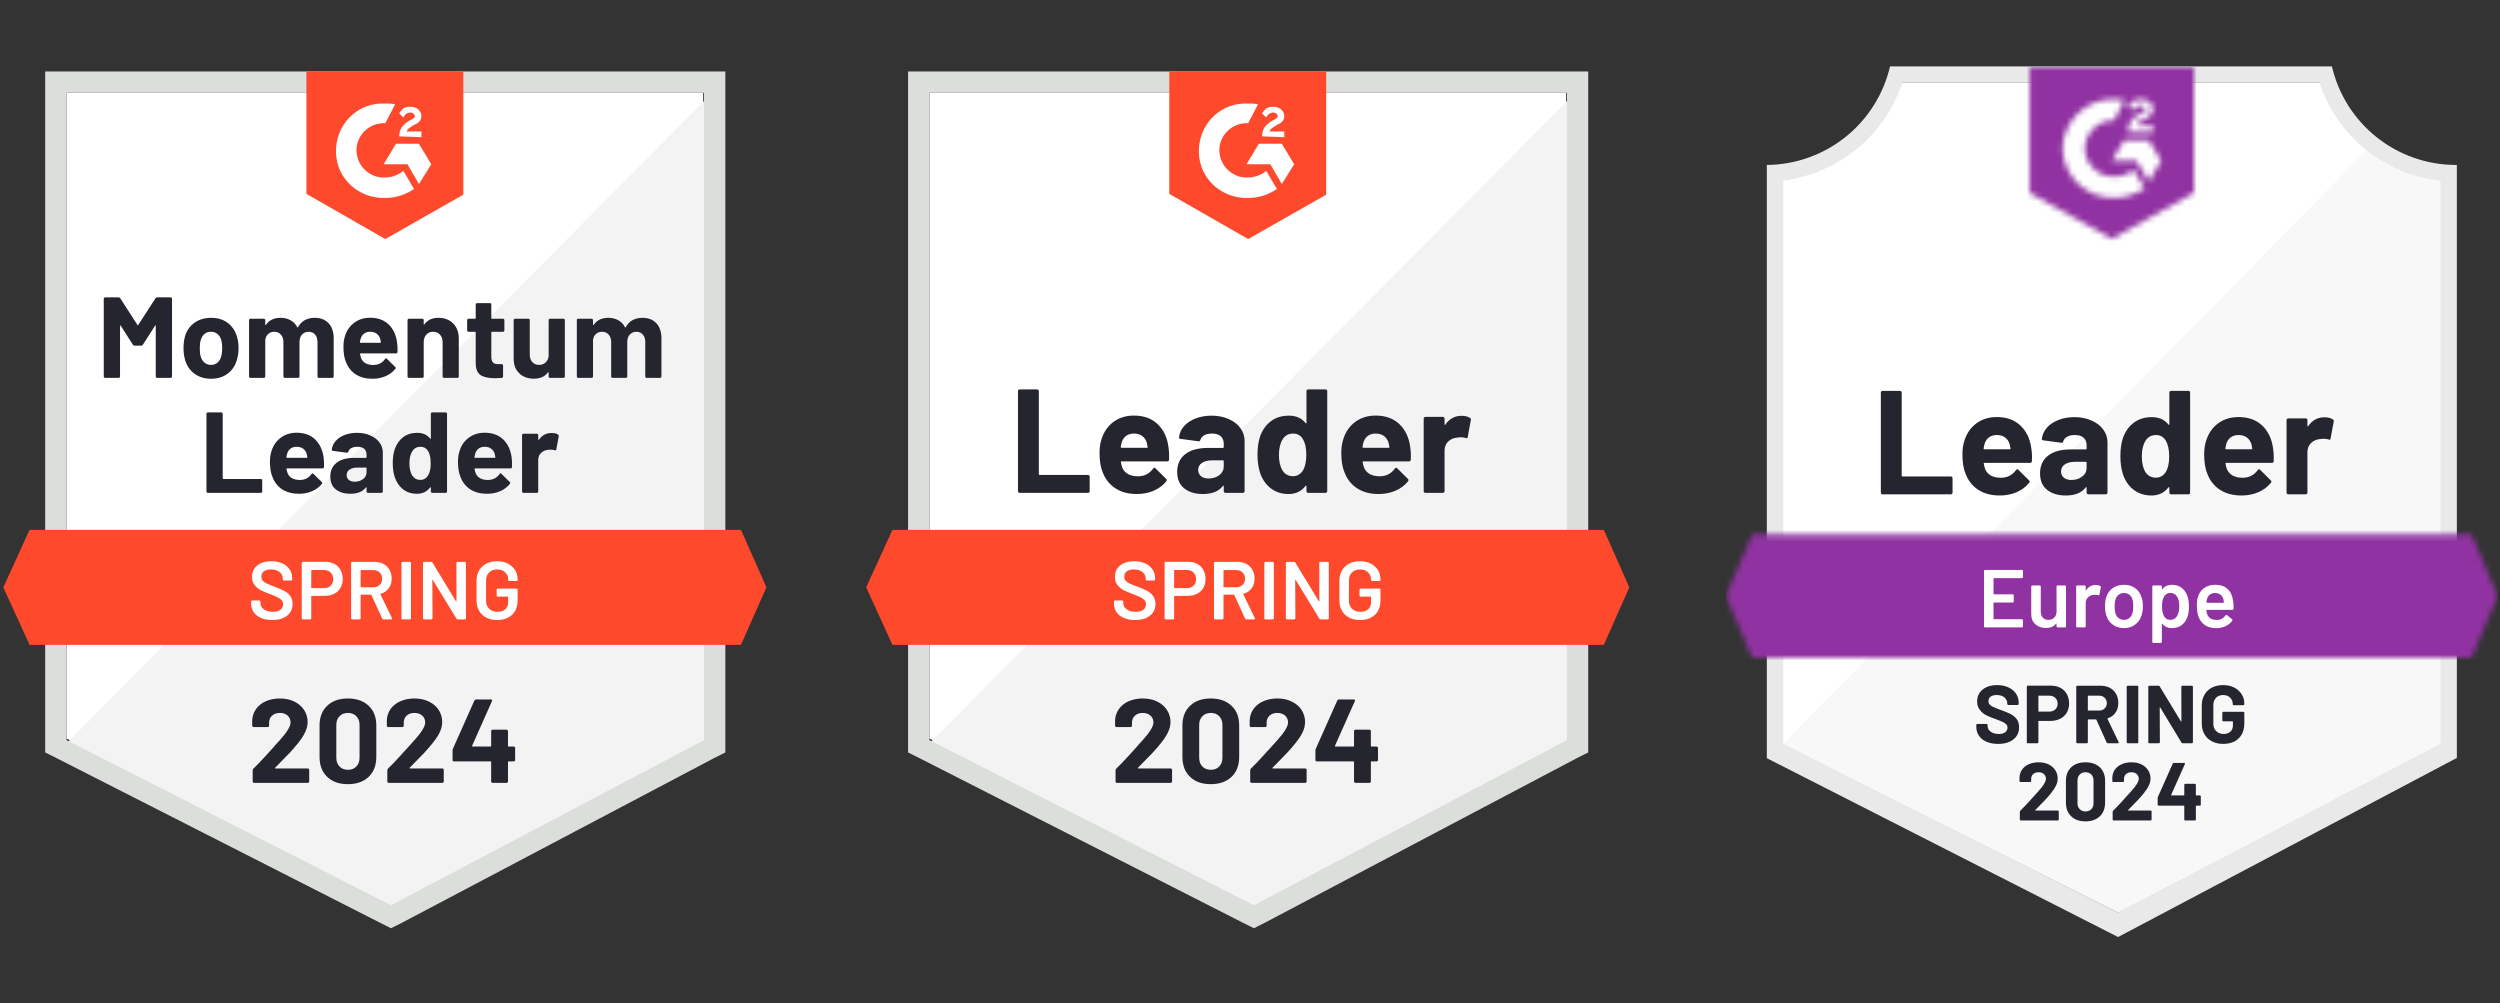 <svg width="441" height="177" viewBox="0 0 441 177" fill="none" xmlns="http://www.w3.org/2000/svg">
<rect x="0" y="0" width="441" height="177" fill="#333333" stroke="none"/>
<path d="M11.738 130.269L68.975 159.395L124.039 130.269V16.374H11.738V130.269Z" fill="white"/>
<path d="M125.199 16.809L10.58 132.298L69.991 161.713L125.199 133.457V16.809Z" fill="#F2F3F2"/>
<path d="M7.971 54.339V132.732L9.999 133.747L67.237 162.872L68.975 163.742L70.714 162.872L125.923 133.747L127.951 132.732V12.607H7.971V54.339ZM11.738 130.559V16.374H124.184V130.559L68.975 159.685L11.738 130.559Z" fill="#DCDEDC"/>
<path d="M67.963 18.258C68.542 18.258 69.122 18.258 69.701 18.403L67.963 21.736C65.354 21.591 63.036 23.619 62.891 26.228C62.746 28.836 64.775 31.154 67.383 31.299H67.963C69.122 31.299 70.281 30.865 71.15 30.14L73.034 33.328C71.585 34.342 69.846 34.922 67.963 34.922C63.326 35.067 59.413 31.589 59.268 26.952C59.123 22.315 62.601 18.403 67.238 18.258H67.963ZM73.904 25.358L76.077 28.981L73.904 32.459L71.875 28.981H67.673L69.846 25.358H73.904ZM70.426 24.054C70.426 23.474 70.571 22.895 70.861 22.46C71.15 22.025 71.73 21.591 72.165 21.301L72.454 21.156C73.034 20.866 73.179 20.721 73.179 20.431C73.179 20.142 72.744 19.852 72.454 19.852C71.875 19.852 71.44 20.142 71.15 20.721L70.426 19.997C70.571 19.707 70.861 19.417 71.15 19.127C71.585 18.837 72.02 18.837 72.454 18.837C72.889 18.837 73.469 18.982 73.759 19.272C74.049 19.562 74.338 19.997 74.338 20.431C74.338 21.156 73.904 21.736 73.034 22.025L72.599 22.315C72.165 22.605 71.875 22.75 71.73 23.185H74.338V24.199L70.426 24.054ZM67.963 42.167L81.728 34.342V12.607H54.052V34.197L67.963 42.167ZM130.706 93.463H5.219L0.582 103.606L5.219 113.75H130.706L135.198 103.606L130.706 93.463Z" fill="#FF492C"/>
<path d="M36.662 86.942C36.594 86.942 36.536 86.918 36.488 86.87C36.44 86.822 36.416 86.764 36.416 86.696V72.988C36.416 72.921 36.44 72.863 36.488 72.814C36.536 72.766 36.594 72.742 36.662 72.742H39.038C39.106 72.742 39.164 72.766 39.212 72.814C39.261 72.863 39.285 72.921 39.285 72.988V84.392C39.285 84.46 39.319 84.494 39.386 84.494H46.023C46.09 84.494 46.144 84.513 46.182 84.552C46.231 84.6 46.255 84.658 46.255 84.725V86.696C46.255 86.764 46.231 86.822 46.182 86.87C46.144 86.918 46.09 86.942 46.023 86.942H36.662ZM57.079 80.654C57.156 81.166 57.181 81.74 57.152 82.378C57.142 82.542 57.055 82.624 56.891 82.624H50.616C50.539 82.624 50.515 82.658 50.544 82.726C50.583 82.996 50.655 83.267 50.761 83.537C51.119 84.291 51.838 84.668 52.92 84.668C53.78 84.658 54.461 84.305 54.964 83.61C55.022 83.532 55.084 83.494 55.152 83.494C55.191 83.494 55.234 83.523 55.282 83.581L56.746 85.015C56.813 85.083 56.847 85.146 56.847 85.204C56.847 85.223 56.823 85.276 56.775 85.363C56.321 85.914 55.746 86.344 55.05 86.653C54.345 86.952 53.572 87.102 52.732 87.102C51.573 87.102 50.587 86.841 49.776 86.319C48.974 85.788 48.399 85.049 48.052 84.102C47.762 83.426 47.617 82.542 47.617 81.451C47.617 80.707 47.718 80.05 47.921 79.48C48.23 78.514 48.776 77.751 49.559 77.19C50.331 76.621 51.254 76.335 52.326 76.335C53.679 76.335 54.766 76.727 55.587 77.509C56.398 78.292 56.896 79.34 57.079 80.654ZM52.341 78.813C51.491 78.813 50.93 79.209 50.66 80.002C50.611 80.175 50.563 80.393 50.515 80.654C50.515 80.721 50.549 80.755 50.616 80.755H54.138C54.215 80.755 54.239 80.721 54.21 80.654C54.142 80.258 54.109 80.069 54.109 80.088C53.993 79.683 53.78 79.369 53.471 79.147C53.172 78.924 52.795 78.813 52.341 78.813ZM62.977 76.35C63.856 76.35 64.638 76.505 65.324 76.814C66.02 77.113 66.561 77.529 66.947 78.06C67.334 78.582 67.527 79.171 67.527 79.828V86.696C67.527 86.764 67.503 86.822 67.454 86.87C67.406 86.918 67.348 86.942 67.28 86.942H64.904C64.836 86.942 64.778 86.918 64.73 86.87C64.682 86.822 64.658 86.764 64.658 86.696V86.03C64.658 85.991 64.643 85.962 64.614 85.943C64.595 85.933 64.571 85.948 64.542 85.986C63.972 86.73 63.059 87.102 61.803 87.102C60.75 87.102 59.895 86.846 59.238 86.334C58.591 85.822 58.267 85.064 58.267 84.059C58.267 83.016 58.634 82.209 59.369 81.639C60.093 81.059 61.132 80.77 62.484 80.77H64.556C64.624 80.77 64.658 80.736 64.658 80.668V80.233C64.658 79.779 64.522 79.427 64.252 79.176C63.981 78.934 63.576 78.813 63.035 78.813C62.619 78.813 62.272 78.886 61.991 79.031C61.711 79.176 61.532 79.383 61.455 79.654C61.417 79.808 61.33 79.876 61.194 79.857L58.731 79.538C58.577 79.509 58.504 79.446 58.514 79.35C58.572 78.789 58.799 78.277 59.195 77.814C59.591 77.35 60.117 76.992 60.774 76.741C61.431 76.48 62.165 76.35 62.977 76.35ZM62.571 84.972C63.151 84.972 63.643 84.817 64.049 84.508C64.455 84.199 64.658 83.798 64.658 83.305V82.581C64.658 82.513 64.624 82.48 64.556 82.48H63.093C62.484 82.48 62.011 82.595 61.673 82.827C61.325 83.059 61.151 83.383 61.151 83.798C61.151 84.165 61.281 84.455 61.542 84.668C61.793 84.87 62.136 84.972 62.571 84.972ZM76.004 72.988C76.004 72.921 76.028 72.863 76.076 72.814C76.124 72.766 76.182 72.742 76.25 72.742H78.612C78.68 72.742 78.737 72.766 78.786 72.814C78.834 72.863 78.858 72.921 78.858 72.988V86.696C78.858 86.764 78.834 86.822 78.786 86.87C78.737 86.918 78.68 86.942 78.612 86.942H76.25C76.182 86.942 76.124 86.918 76.076 86.87C76.028 86.822 76.004 86.764 76.004 86.696V86.03C76.004 85.991 75.989 85.967 75.96 85.957C75.931 85.948 75.902 85.957 75.873 85.986C75.313 86.73 74.535 87.102 73.54 87.102C72.594 87.102 71.782 86.841 71.106 86.319C70.42 85.788 69.927 85.064 69.628 84.146C69.396 83.441 69.28 82.62 69.28 81.683C69.28 80.726 69.406 79.891 69.657 79.176C69.966 78.306 70.454 77.62 71.12 77.118C71.787 76.606 72.618 76.35 73.613 76.35C74.579 76.35 75.332 76.688 75.873 77.364C75.902 77.403 75.931 77.418 75.96 77.408C75.989 77.398 76.004 77.369 76.004 77.321V72.988ZM75.569 83.784C75.839 83.281 75.975 82.595 75.975 81.726C75.975 80.818 75.83 80.108 75.54 79.596C75.221 79.074 74.767 78.813 74.178 78.813C73.54 78.813 73.057 79.074 72.729 79.596C72.391 80.127 72.222 80.847 72.222 81.755C72.222 82.566 72.367 83.243 72.656 83.784C72.994 84.363 73.492 84.653 74.149 84.653C74.757 84.653 75.231 84.363 75.569 83.784ZM90.248 80.654C90.325 81.166 90.349 81.74 90.32 82.378C90.311 82.542 90.224 82.624 90.059 82.624H83.785C83.708 82.624 83.683 82.658 83.713 82.726C83.751 82.996 83.824 83.267 83.93 83.537C84.287 84.291 85.007 84.668 86.089 84.668C86.949 84.658 87.63 84.305 88.132 83.61C88.19 83.532 88.253 83.494 88.32 83.494C88.359 83.494 88.403 83.523 88.451 83.581L89.914 85.015C89.982 85.083 90.016 85.146 90.016 85.204C90.016 85.223 89.992 85.276 89.943 85.363C89.489 85.914 88.915 86.344 88.219 86.653C87.514 86.952 86.741 87.102 85.901 87.102C84.741 87.102 83.756 86.841 82.945 86.319C82.143 85.788 81.568 85.049 81.22 84.102C80.93 83.426 80.785 82.542 80.785 81.451C80.785 80.707 80.887 80.05 81.09 79.48C81.399 78.514 81.945 77.751 82.727 77.19C83.5 76.621 84.422 76.335 85.495 76.335C86.847 76.335 87.934 76.727 88.755 77.509C89.567 78.292 90.064 79.34 90.248 80.654ZM85.509 78.813C84.659 78.813 84.099 79.209 83.828 80.002C83.78 80.175 83.732 80.393 83.683 80.654C83.683 80.721 83.717 80.755 83.785 80.755H87.306C87.383 80.755 87.408 80.721 87.379 80.654C87.311 80.258 87.277 80.069 87.277 80.088C87.161 79.683 86.949 79.369 86.64 79.147C86.34 78.924 85.963 78.813 85.509 78.813ZM97.276 76.379C97.768 76.379 98.155 76.471 98.435 76.654C98.541 76.712 98.585 76.814 98.565 76.959L98.13 79.277C98.121 79.441 98.029 79.49 97.855 79.422C97.652 79.354 97.416 79.32 97.145 79.32C97.029 79.32 96.879 79.33 96.696 79.35C96.203 79.398 95.788 79.576 95.45 79.886C95.112 80.204 94.943 80.629 94.943 81.161V86.696C94.943 86.764 94.923 86.822 94.885 86.87C94.836 86.918 94.778 86.942 94.711 86.942H92.334C92.267 86.942 92.209 86.918 92.16 86.87C92.112 86.822 92.088 86.764 92.088 86.696V76.756C92.088 76.688 92.112 76.63 92.16 76.582C92.209 76.534 92.267 76.509 92.334 76.509H94.711C94.778 76.509 94.836 76.534 94.885 76.582C94.923 76.63 94.943 76.688 94.943 76.756V77.524C94.943 77.572 94.957 77.601 94.986 77.611C95.015 77.62 95.034 77.615 95.044 77.596C95.604 76.785 96.348 76.379 97.276 76.379ZM27.432 52.615C27.499 52.508 27.596 52.455 27.721 52.455H30.098C30.166 52.455 30.224 52.479 30.272 52.528C30.32 52.576 30.344 52.634 30.344 52.702V66.41C30.344 66.477 30.32 66.535 30.272 66.584C30.224 66.632 30.166 66.656 30.098 66.656H27.721C27.654 66.656 27.596 66.632 27.548 66.584C27.499 66.535 27.475 66.477 27.475 66.41V57.469C27.475 57.411 27.461 57.382 27.432 57.382C27.412 57.382 27.388 57.401 27.359 57.44L25.2 60.816C25.133 60.922 25.041 60.976 24.925 60.976H23.722C23.606 60.976 23.515 60.922 23.447 60.816L21.288 57.44C21.259 57.401 21.235 57.387 21.215 57.397C21.186 57.406 21.172 57.435 21.172 57.483V66.41C21.172 66.477 21.148 66.535 21.099 66.584C21.051 66.632 20.993 66.656 20.925 66.656H18.549C18.481 66.656 18.424 66.632 18.375 66.584C18.327 66.535 18.303 66.477 18.303 66.41V52.702C18.303 52.634 18.327 52.576 18.375 52.528C18.424 52.479 18.481 52.455 18.549 52.455H20.925C21.051 52.455 21.148 52.508 21.215 52.615L24.258 57.339C24.297 57.425 24.336 57.425 24.374 57.339L27.432 52.615ZM37.242 66.815C36.102 66.815 35.126 66.521 34.315 65.931C33.503 65.332 32.948 64.521 32.648 63.497C32.465 62.859 32.373 62.169 32.373 61.425C32.373 60.623 32.465 59.903 32.648 59.266C32.957 58.271 33.518 57.488 34.329 56.918C35.141 56.348 36.116 56.063 37.256 56.063C38.367 56.063 39.314 56.344 40.096 56.904C40.879 57.464 41.434 58.247 41.763 59.251C41.975 59.928 42.081 60.638 42.081 61.381C42.081 62.116 41.99 62.797 41.806 63.425C41.507 64.487 40.956 65.318 40.154 65.917C39.343 66.516 38.372 66.815 37.242 66.815ZM37.242 64.366C37.686 64.366 38.063 64.231 38.372 63.961C38.681 63.69 38.903 63.318 39.038 62.845C39.145 62.41 39.198 61.937 39.198 61.425C39.198 60.855 39.145 60.372 39.038 59.976C38.894 59.522 38.667 59.164 38.358 58.904C38.039 58.652 37.657 58.527 37.213 58.527C36.759 58.527 36.377 58.652 36.068 58.904C35.769 59.164 35.551 59.522 35.416 59.976C35.3 60.304 35.242 60.787 35.242 61.425C35.242 62.033 35.29 62.507 35.387 62.845C35.522 63.318 35.749 63.69 36.068 63.961C36.387 64.231 36.778 64.366 37.242 64.366ZM55.5 56.063C56.553 56.063 57.374 56.382 57.963 57.02C58.562 57.657 58.861 58.551 58.861 59.7V66.41C58.861 66.477 58.837 66.535 58.789 66.584C58.741 66.632 58.683 66.656 58.615 66.656H56.239C56.171 66.656 56.113 66.632 56.065 66.584C56.026 66.535 56.007 66.477 56.007 66.41V60.324C56.007 59.773 55.862 59.333 55.572 59.005C55.292 58.686 54.915 58.527 54.442 58.527C53.968 58.527 53.582 58.686 53.283 59.005C52.983 59.333 52.833 59.768 52.833 60.309V66.41C52.833 66.477 52.809 66.535 52.761 66.584C52.713 66.632 52.655 66.656 52.587 66.656H50.24C50.172 66.656 50.114 66.632 50.066 66.584C50.017 66.535 49.993 66.477 49.993 66.41V60.324C49.993 59.783 49.844 59.348 49.544 59.02C49.254 58.691 48.873 58.527 48.399 58.527C47.965 58.527 47.602 58.652 47.313 58.904C47.023 59.164 46.849 59.522 46.791 59.976V66.41C46.791 66.477 46.767 66.535 46.718 66.584C46.67 66.632 46.612 66.656 46.545 66.656H44.168C44.1 66.656 44.047 66.632 44.009 66.584C43.961 66.535 43.936 66.477 43.936 66.41V56.469C43.936 56.401 43.961 56.344 44.009 56.295C44.047 56.247 44.1 56.223 44.168 56.223H46.545C46.612 56.223 46.67 56.247 46.718 56.295C46.767 56.344 46.791 56.401 46.791 56.469V57.266C46.791 57.305 46.805 57.329 46.834 57.339C46.863 57.358 46.888 57.348 46.907 57.31C47.467 56.479 48.327 56.063 49.486 56.063C50.162 56.063 50.757 56.208 51.269 56.498C51.771 56.778 52.157 57.184 52.428 57.715C52.466 57.793 52.515 57.793 52.573 57.715C52.872 57.155 53.273 56.74 53.775 56.469C54.287 56.199 54.862 56.063 55.5 56.063ZM70.034 60.367C70.121 60.879 70.15 61.454 70.121 62.091C70.111 62.256 70.024 62.338 69.86 62.338H63.585C63.508 62.338 63.484 62.372 63.513 62.439C63.551 62.71 63.624 62.98 63.73 63.251C64.078 64.004 64.793 64.381 65.875 64.381C66.744 64.371 67.43 64.019 67.932 63.323C67.981 63.246 68.039 63.207 68.106 63.207C68.155 63.207 68.203 63.236 68.251 63.294L69.715 64.729C69.782 64.796 69.816 64.859 69.816 64.917C69.816 64.936 69.787 64.99 69.729 65.076C69.285 65.627 68.71 66.057 68.005 66.366C67.309 66.666 66.541 66.815 65.701 66.815C64.532 66.815 63.547 66.555 62.745 66.033C61.943 65.501 61.363 64.763 61.006 63.816C60.726 63.14 60.586 62.256 60.586 61.164C60.586 60.42 60.687 59.763 60.89 59.193C61.199 58.227 61.745 57.464 62.528 56.904C63.3 56.334 64.223 56.049 65.295 56.049C66.648 56.049 67.73 56.44 68.541 57.223C69.362 58.005 69.86 59.053 70.034 60.367ZM65.31 58.527C64.46 58.527 63.899 58.923 63.629 59.715C63.571 59.889 63.523 60.106 63.484 60.367C63.484 60.435 63.518 60.468 63.585 60.468H67.092C67.179 60.468 67.208 60.435 67.179 60.367C67.111 59.971 67.078 59.783 67.078 59.802C66.952 59.396 66.739 59.082 66.44 58.86C66.131 58.638 65.754 58.527 65.31 58.527ZM77.322 56.063C78.404 56.063 79.278 56.397 79.945 57.063C80.602 57.72 80.93 58.619 80.93 59.758V66.41C80.93 66.477 80.906 66.535 80.858 66.584C80.81 66.632 80.752 66.656 80.684 66.656H78.322C78.254 66.656 78.197 66.632 78.148 66.584C78.1 66.535 78.076 66.477 78.076 66.41V60.353C78.076 59.812 77.921 59.372 77.612 59.034C77.313 58.696 76.912 58.527 76.409 58.527C75.907 58.527 75.506 58.696 75.207 59.034C74.897 59.372 74.743 59.812 74.743 60.353V66.41C74.743 66.477 74.719 66.535 74.671 66.584C74.622 66.632 74.564 66.656 74.497 66.656H72.135C72.067 66.656 72.009 66.632 71.961 66.584C71.912 66.535 71.888 66.477 71.888 66.41V56.469C71.888 56.401 71.912 56.344 71.961 56.295C72.009 56.247 72.067 56.223 72.135 56.223H74.497C74.564 56.223 74.622 56.247 74.671 56.295C74.719 56.344 74.743 56.401 74.743 56.469V57.179C74.743 57.218 74.757 57.247 74.786 57.266C74.815 57.276 74.835 57.266 74.844 57.237C75.405 56.455 76.231 56.063 77.322 56.063ZM88.972 58.28C88.972 58.348 88.948 58.406 88.9 58.454C88.852 58.503 88.794 58.527 88.726 58.527H86.77C86.702 58.527 86.669 58.561 86.669 58.628V62.917C86.669 63.371 86.76 63.705 86.944 63.917C87.127 64.13 87.422 64.236 87.828 64.236H88.494C88.562 64.236 88.62 64.26 88.668 64.308C88.716 64.357 88.741 64.415 88.741 64.482V66.41C88.741 66.564 88.659 66.651 88.494 66.67C87.934 66.699 87.528 66.714 87.277 66.714C86.157 66.714 85.321 66.53 84.77 66.163C84.21 65.787 83.925 65.086 83.915 64.062V58.628C83.915 58.561 83.882 58.527 83.814 58.527H82.655C82.587 58.527 82.529 58.503 82.481 58.454C82.433 58.406 82.408 58.348 82.408 58.28V56.469C82.408 56.401 82.433 56.344 82.481 56.295C82.529 56.247 82.587 56.223 82.655 56.223H83.814C83.882 56.223 83.915 56.189 83.915 56.121V53.716C83.915 53.648 83.939 53.59 83.988 53.542C84.036 53.494 84.094 53.47 84.162 53.47H86.437C86.504 53.47 86.558 53.494 86.596 53.542C86.644 53.59 86.669 53.648 86.669 53.716V56.121C86.669 56.189 86.702 56.223 86.77 56.223H88.726C88.794 56.223 88.852 56.247 88.9 56.295C88.948 56.344 88.972 56.401 88.972 56.469V58.28ZM96.783 56.469C96.783 56.401 96.802 56.344 96.841 56.295C96.889 56.247 96.947 56.223 97.015 56.223H99.391C99.459 56.223 99.517 56.247 99.565 56.295C99.613 56.344 99.638 56.401 99.638 56.469V66.41C99.638 66.477 99.613 66.535 99.565 66.584C99.517 66.632 99.459 66.656 99.391 66.656H97.015C96.947 66.656 96.889 66.632 96.841 66.584C96.802 66.535 96.783 66.477 96.783 66.41V65.728C96.783 65.68 96.768 65.656 96.739 65.656C96.71 65.646 96.681 65.661 96.653 65.7C96.112 66.434 95.276 66.801 94.146 66.801C93.112 66.801 92.267 66.487 91.61 65.859C90.943 65.241 90.61 64.371 90.61 63.251V56.469C90.61 56.401 90.634 56.344 90.682 56.295C90.731 56.247 90.789 56.223 90.856 56.223H93.204C93.271 56.223 93.329 56.247 93.378 56.295C93.426 56.344 93.45 56.401 93.45 56.469V62.541C93.45 63.082 93.595 63.521 93.885 63.859C94.175 64.197 94.576 64.366 95.088 64.366C95.551 64.366 95.933 64.226 96.232 63.946C96.532 63.666 96.715 63.304 96.783 62.859V56.469ZM113.316 56.063C114.369 56.063 115.191 56.382 115.78 57.02C116.379 57.657 116.678 58.551 116.678 59.7V66.41C116.678 66.477 116.654 66.535 116.606 66.584C116.557 66.632 116.5 66.656 116.432 66.656H114.055C113.988 66.656 113.93 66.632 113.882 66.584C113.843 66.535 113.824 66.477 113.824 66.41V60.324C113.824 59.773 113.679 59.333 113.389 59.005C113.109 58.686 112.732 58.527 112.259 58.527C111.785 58.527 111.399 58.686 111.099 59.005C110.8 59.333 110.65 59.768 110.65 60.309V66.41C110.65 66.477 110.626 66.535 110.578 66.584C110.529 66.632 110.472 66.656 110.404 66.656H108.056C107.989 66.656 107.931 66.632 107.883 66.584C107.834 66.535 107.81 66.477 107.81 66.41V60.324C107.81 59.783 107.66 59.348 107.361 59.02C107.071 58.691 106.69 58.527 106.216 58.527C105.781 58.527 105.419 58.652 105.129 58.904C104.84 59.164 104.666 59.522 104.608 59.976V66.41C104.608 66.477 104.584 66.535 104.535 66.584C104.487 66.632 104.429 66.656 104.361 66.656H101.985C101.917 66.656 101.859 66.632 101.811 66.584C101.772 66.535 101.753 66.477 101.753 66.41V56.469C101.753 56.401 101.772 56.344 101.811 56.295C101.859 56.247 101.917 56.223 101.985 56.223H104.361C104.429 56.223 104.487 56.247 104.535 56.295C104.584 56.344 104.608 56.401 104.608 56.469V57.266C104.608 57.305 104.622 57.329 104.651 57.339C104.68 57.358 104.704 57.348 104.724 57.31C105.284 56.479 106.144 56.063 107.303 56.063C107.979 56.063 108.573 56.208 109.085 56.498C109.588 56.778 109.974 57.184 110.244 57.715C110.283 57.793 110.331 57.793 110.389 57.715C110.689 57.155 111.09 56.74 111.592 56.469C112.104 56.199 112.679 56.063 113.316 56.063Z" fill="#252530"/>
<path d="M48.023 109.374C47.269 109.374 46.612 109.253 46.052 109.011C45.492 108.77 45.057 108.432 44.748 107.997C44.449 107.562 44.299 107.05 44.299 106.461V106.099C44.299 106.051 44.318 106.007 44.357 105.968C44.386 105.939 44.424 105.925 44.473 105.925H45.762C45.811 105.925 45.854 105.939 45.893 105.968C45.922 106.007 45.936 106.051 45.936 106.099V106.374C45.936 106.819 46.134 107.186 46.53 107.475C46.926 107.775 47.467 107.925 48.153 107.925C48.743 107.925 49.187 107.799 49.486 107.548C49.786 107.297 49.936 106.973 49.936 106.577C49.936 106.307 49.853 106.075 49.689 105.881C49.525 105.698 49.293 105.529 48.994 105.374C48.685 105.22 48.226 105.027 47.617 104.795C46.931 104.544 46.376 104.307 45.951 104.085C45.526 103.862 45.173 103.558 44.893 103.172C44.603 102.795 44.458 102.322 44.458 101.752C44.458 100.902 44.767 100.23 45.386 99.737C46.004 99.245 46.83 98.999 47.864 98.999C48.588 98.999 49.23 99.124 49.791 99.375C50.341 99.626 50.771 99.979 51.08 100.433C51.389 100.877 51.544 101.394 51.544 101.984V102.23C51.544 102.278 51.525 102.322 51.486 102.36C51.457 102.389 51.419 102.404 51.37 102.404H50.066C50.018 102.404 49.979 102.389 49.95 102.36C49.911 102.322 49.892 102.278 49.892 102.23V102.071C49.892 101.616 49.709 101.235 49.342 100.926C48.965 100.607 48.448 100.448 47.791 100.448C47.26 100.448 46.849 100.559 46.559 100.781C46.26 101.003 46.11 101.317 46.11 101.723C46.11 102.013 46.187 102.249 46.342 102.433C46.496 102.616 46.728 102.781 47.038 102.925C47.347 103.08 47.825 103.273 48.472 103.505C49.158 103.766 49.709 104.003 50.124 104.215C50.53 104.428 50.882 104.722 51.182 105.099C51.472 105.485 51.617 105.964 51.617 106.534C51.617 107.403 51.293 108.094 50.646 108.606C50.008 109.118 49.134 109.374 48.023 109.374ZM57.384 99.1C57.992 99.1 58.528 99.226 58.992 99.477C59.456 99.728 59.813 100.08 60.064 100.535C60.325 100.998 60.456 101.53 60.456 102.128C60.456 102.718 60.325 103.239 60.064 103.693C59.804 104.147 59.437 104.495 58.963 104.737C58.48 104.988 57.925 105.113 57.297 105.113H54.978C54.93 105.113 54.906 105.138 54.906 105.186V109.084C54.906 109.132 54.891 109.171 54.862 109.2C54.824 109.238 54.78 109.258 54.732 109.258H53.399C53.35 109.258 53.312 109.238 53.283 109.2C53.244 109.171 53.225 109.132 53.225 109.084V99.274C53.225 99.226 53.244 99.182 53.283 99.143C53.312 99.115 53.35 99.1 53.399 99.1H57.384ZM57.137 103.751C57.63 103.751 58.026 103.606 58.326 103.317C58.625 103.027 58.775 102.645 58.775 102.172C58.775 101.689 58.625 101.298 58.326 100.998C58.026 100.699 57.63 100.549 57.137 100.549H54.978C54.93 100.549 54.906 100.573 54.906 100.621V103.679C54.906 103.727 54.93 103.751 54.978 103.751H57.137ZM67.628 109.258C67.532 109.258 67.464 109.214 67.425 109.127L65.513 104.954C65.493 104.915 65.465 104.896 65.426 104.896H63.687C63.639 104.896 63.615 104.92 63.615 104.969V109.084C63.615 109.132 63.595 109.171 63.557 109.2C63.528 109.238 63.489 109.258 63.441 109.258H62.108C62.059 109.258 62.021 109.238 61.992 109.2C61.953 109.171 61.934 109.132 61.934 109.084V99.288C61.934 99.24 61.953 99.201 61.992 99.172C62.021 99.134 62.059 99.115 62.108 99.115H66.092C66.682 99.115 67.203 99.235 67.657 99.477C68.111 99.728 68.464 100.076 68.715 100.52C68.966 100.974 69.092 101.491 69.092 102.071C69.092 102.737 68.923 103.302 68.585 103.766C68.237 104.239 67.759 104.568 67.15 104.751C67.131 104.751 67.116 104.761 67.107 104.78C67.097 104.8 67.097 104.819 67.107 104.838L69.15 109.055C69.169 109.094 69.179 109.123 69.179 109.142C69.179 109.219 69.126 109.258 69.019 109.258H67.628ZM63.687 100.564C63.639 100.564 63.615 100.588 63.615 100.636V103.52C63.615 103.568 63.639 103.592 63.687 103.592H65.861C66.324 103.592 66.696 103.452 66.976 103.172C67.266 102.901 67.411 102.539 67.411 102.085C67.411 101.631 67.266 101.264 66.976 100.984C66.696 100.704 66.324 100.564 65.861 100.564H63.687ZM70.99 109.258C70.942 109.258 70.898 109.238 70.86 109.2C70.831 109.171 70.816 109.132 70.816 109.084V99.288C70.816 99.24 70.831 99.201 70.86 99.172C70.898 99.134 70.942 99.115 70.99 99.115H72.323C72.372 99.115 72.41 99.134 72.439 99.172C72.478 99.201 72.497 99.24 72.497 99.288V109.084C72.497 109.132 72.478 109.171 72.439 109.2C72.41 109.238 72.372 109.258 72.323 109.258H70.99ZM80.51 99.288C80.51 99.24 80.53 99.201 80.568 99.172C80.597 99.134 80.636 99.115 80.684 99.115H82.017C82.066 99.115 82.109 99.134 82.148 99.172C82.177 99.201 82.191 99.24 82.191 99.288V109.084C82.191 109.132 82.177 109.171 82.148 109.2C82.109 109.238 82.066 109.258 82.017 109.258H80.728C80.631 109.258 80.564 109.219 80.525 109.142L76.352 102.302C76.332 102.273 76.313 102.259 76.294 102.259C76.274 102.269 76.265 102.293 76.265 102.331L76.294 109.084C76.294 109.132 76.274 109.171 76.236 109.2C76.207 109.238 76.168 109.258 76.12 109.258H74.787C74.738 109.258 74.7 109.238 74.671 109.2C74.632 109.171 74.613 109.132 74.613 109.084V99.288C74.613 99.24 74.632 99.201 74.671 99.172C74.7 99.134 74.738 99.115 74.787 99.115H76.076C76.173 99.115 76.241 99.153 76.279 99.23L80.438 106.07C80.457 106.099 80.477 106.109 80.496 106.099C80.515 106.099 80.525 106.08 80.525 106.041L80.51 99.288ZM87.698 109.374C86.973 109.374 86.336 109.234 85.785 108.953C85.234 108.664 84.809 108.258 84.51 107.736C84.21 107.215 84.061 106.616 84.061 105.939V102.433C84.061 101.747 84.21 101.143 84.51 100.621C84.809 100.109 85.234 99.709 85.785 99.419C86.336 99.139 86.973 98.999 87.698 98.999C88.412 98.999 89.045 99.139 89.596 99.419C90.137 99.699 90.557 100.08 90.857 100.564C91.156 101.047 91.306 101.592 91.306 102.201V102.317C91.306 102.365 91.291 102.404 91.262 102.433C91.224 102.471 91.18 102.491 91.132 102.491H89.813C89.765 102.491 89.726 102.471 89.697 102.433C89.659 102.404 89.639 102.365 89.639 102.317V102.244C89.639 101.723 89.461 101.293 89.103 100.955C88.755 100.617 88.287 100.448 87.698 100.448C87.108 100.448 86.635 100.626 86.278 100.984C85.92 101.331 85.741 101.795 85.741 102.375V105.997C85.741 106.577 85.93 107.046 86.307 107.403C86.683 107.751 87.171 107.925 87.77 107.925C88.35 107.925 88.809 107.77 89.147 107.461C89.475 107.161 89.639 106.746 89.639 106.215V105.316C89.639 105.268 89.615 105.244 89.567 105.244H87.785C87.736 105.244 87.693 105.225 87.654 105.186C87.625 105.157 87.611 105.118 87.611 105.07V103.998C87.611 103.949 87.625 103.911 87.654 103.882C87.693 103.843 87.736 103.824 87.785 103.824H91.132C91.18 103.824 91.224 103.843 91.262 103.882C91.291 103.911 91.306 103.949 91.306 103.998V105.853C91.306 106.963 90.982 107.828 90.335 108.446C89.678 109.065 88.799 109.374 87.698 109.374Z" fill="white"/>
<path d="M48.529 135.428C48.5 135.457 48.49 135.486 48.5 135.515C48.52 135.544 48.548 135.558 48.587 135.558H54.282C54.349 135.558 54.407 135.582 54.456 135.63C54.514 135.679 54.543 135.737 54.543 135.804V137.847C54.543 137.915 54.514 137.973 54.456 138.021C54.407 138.07 54.349 138.094 54.282 138.094H44.834C44.757 138.094 44.694 138.07 44.646 138.021C44.597 137.973 44.573 137.915 44.573 137.847V135.906C44.573 135.78 44.617 135.674 44.704 135.587C45.39 134.92 46.09 134.191 46.805 133.399C47.52 132.607 47.969 132.114 48.152 131.921C48.539 131.457 48.935 131.013 49.341 130.588C50.616 129.177 51.253 128.129 51.253 127.443C51.253 126.951 51.08 126.545 50.732 126.226C50.384 125.917 49.93 125.762 49.37 125.762C48.809 125.762 48.355 125.917 48.008 126.226C47.65 126.545 47.471 126.965 47.471 127.487V128.008C47.471 128.076 47.447 128.134 47.399 128.182C47.351 128.231 47.293 128.255 47.225 128.255H44.747C44.679 128.255 44.622 128.231 44.573 128.182C44.515 128.134 44.486 128.076 44.486 128.008V127.023C44.535 126.27 44.776 125.598 45.211 125.009C45.646 124.429 46.22 123.985 46.935 123.676C47.66 123.367 48.471 123.212 49.37 123.212C50.365 123.212 51.229 123.401 51.963 123.777C52.698 124.144 53.263 124.642 53.659 125.27C54.065 125.907 54.267 126.608 54.267 127.371C54.267 127.96 54.118 128.564 53.818 129.182C53.528 129.8 53.089 130.467 52.499 131.182C52.065 131.723 51.596 132.264 51.094 132.805C50.592 133.336 49.843 134.104 48.848 135.109L48.529 135.428ZM61.368 138.326C59.822 138.326 58.605 137.896 57.716 137.036C56.818 136.176 56.368 135.003 56.368 133.515V127.965C56.368 126.506 56.818 125.352 57.716 124.502C58.605 123.642 59.822 123.212 61.368 123.212C62.904 123.212 64.126 123.642 65.034 124.502C65.932 125.352 66.381 126.506 66.381 127.965V133.515C66.381 135.003 65.932 136.176 65.034 137.036C64.126 137.896 62.904 138.326 61.368 138.326ZM61.368 135.79C61.996 135.79 62.493 135.597 62.86 135.21C63.237 134.824 63.425 134.307 63.425 133.66V127.878C63.425 127.24 63.237 126.729 62.86 126.342C62.493 125.956 61.996 125.762 61.368 125.762C60.749 125.762 60.257 125.956 59.89 126.342C59.513 126.729 59.325 127.24 59.325 127.878V133.66C59.325 134.307 59.513 134.824 59.89 135.21C60.257 135.597 60.749 135.79 61.368 135.79ZM72.264 135.428C72.236 135.457 72.231 135.486 72.25 135.515C72.26 135.544 72.289 135.558 72.337 135.558H78.032C78.099 135.558 78.157 135.582 78.206 135.63C78.254 135.679 78.278 135.737 78.278 135.804V137.847C78.278 137.915 78.254 137.973 78.206 138.021C78.157 138.07 78.099 138.094 78.032 138.094H68.569C68.502 138.094 68.444 138.07 68.395 138.021C68.347 137.973 68.323 137.915 68.323 137.847V135.906C68.323 135.78 68.362 135.674 68.439 135.587C69.135 134.92 69.835 134.191 70.54 133.399C71.255 132.607 71.704 132.114 71.888 131.921C72.284 131.457 72.685 131.013 73.09 130.588C74.366 129.177 75.003 128.129 75.003 127.443C75.003 126.951 74.829 126.545 74.481 126.226C74.124 125.917 73.665 125.762 73.105 125.762C72.545 125.762 72.091 125.917 71.743 126.226C71.395 126.545 71.221 126.965 71.221 127.487V128.008C71.221 128.076 71.197 128.134 71.149 128.182C71.1 128.231 71.038 128.255 70.96 128.255H68.483C68.415 128.255 68.357 128.231 68.309 128.182C68.26 128.134 68.236 128.076 68.236 128.008V127.023C68.275 126.27 68.511 125.598 68.946 125.009C69.381 124.429 69.96 123.985 70.685 123.676C71.409 123.367 72.216 123.212 73.105 123.212C74.1 123.212 74.965 123.401 75.699 123.777C76.442 124.144 77.013 124.642 77.409 125.27C77.805 125.907 78.003 126.608 78.003 127.371C78.003 127.96 77.858 128.564 77.568 129.182C77.269 129.8 76.824 130.467 76.235 131.182C75.8 131.723 75.332 132.264 74.829 132.805C74.327 133.336 73.578 134.104 72.583 135.109L72.264 135.428ZM90.609 131.689C90.677 131.689 90.74 131.713 90.798 131.762C90.846 131.81 90.87 131.868 90.87 131.935V134.065C90.87 134.133 90.846 134.191 90.798 134.239C90.74 134.288 90.677 134.312 90.609 134.312H89.711C89.643 134.312 89.609 134.346 89.609 134.413V137.847C89.609 137.915 89.585 137.973 89.537 138.021C89.479 138.07 89.416 138.094 89.349 138.094H86.9C86.823 138.094 86.76 138.07 86.711 138.021C86.663 137.973 86.639 137.915 86.639 137.847V134.413C86.639 134.346 86.605 134.312 86.537 134.312H80.089C80.022 134.312 79.959 134.288 79.901 134.239C79.853 134.191 79.829 134.133 79.829 134.065V132.385C79.829 132.298 79.853 132.191 79.901 132.066L83.683 123.574C83.741 123.449 83.838 123.386 83.973 123.386H86.596C86.692 123.386 86.76 123.41 86.798 123.458C86.837 123.507 86.832 123.579 86.784 123.676L83.277 131.559C83.267 131.588 83.267 131.617 83.277 131.646C83.296 131.675 83.321 131.689 83.35 131.689H86.537C86.605 131.689 86.639 131.65 86.639 131.573V128.979C86.639 128.902 86.663 128.839 86.711 128.791C86.76 128.743 86.823 128.719 86.9 128.719H89.349C89.416 128.719 89.479 128.743 89.537 128.791C89.585 128.839 89.609 128.902 89.609 128.979V131.573C89.609 131.65 89.643 131.689 89.711 131.689H90.609Z" fill="#252530"/>
<g clip-path="url(#clip0_8202_50363)">
<path d="M163.949 130.269L221.186 159.395L276.25 130.269V16.374H163.949V130.269Z" fill="white"/>
<path d="M277.41 16.809L162.791 132.298L222.202 161.713L277.41 133.457V16.809Z" fill="#F2F3F2"/>
<path d="M160.182 54.339V132.732L162.21 133.747L219.447 162.872L221.186 163.742L222.925 162.872L278.134 133.747L280.162 132.732V12.607H160.182V54.339ZM163.949 130.559V16.374H276.395V130.559L221.186 159.685L163.949 130.559Z" fill="#DCDEDC"/>
<path d="M220.173 18.258C220.753 18.258 221.333 18.258 221.912 18.403L220.173 21.736C217.565 21.591 215.247 23.619 215.102 26.228C214.957 28.836 216.986 31.154 219.594 31.299H220.173C221.333 31.299 222.492 30.865 223.361 30.14L225.245 33.328C223.796 34.342 222.057 34.922 220.173 34.922C215.537 35.067 211.624 31.589 211.479 26.952C211.334 22.315 214.812 18.403 219.449 18.258H220.173ZM226.115 25.358L228.288 28.981L226.115 32.459L224.086 28.981H219.884L222.057 25.358H226.115ZM222.637 24.054C222.637 23.474 222.782 22.895 223.072 22.46C223.361 22.025 223.941 21.591 224.376 21.301L224.665 21.156C225.245 20.866 225.39 20.721 225.39 20.431C225.39 20.142 224.955 19.852 224.665 19.852C224.086 19.852 223.651 20.142 223.361 20.721L222.637 19.997C222.782 19.707 223.072 19.417 223.361 19.127C223.796 18.837 224.231 18.837 224.665 18.837C225.1 18.837 225.68 18.982 225.97 19.272C226.259 19.562 226.549 19.997 226.549 20.431C226.549 21.156 226.115 21.736 225.245 22.025L224.81 22.315C224.376 22.605 224.086 22.75 223.941 23.185H226.549V24.199L222.637 24.054ZM220.173 42.167L233.939 34.342V12.607H206.263V34.197L220.173 42.167ZM282.917 93.463H157.43L152.793 103.606L157.43 113.75H282.917L287.409 103.606L282.917 93.463Z" fill="#FF492C"/>
<path d="M179.875 86.943C179.788 86.943 179.715 86.914 179.657 86.856C179.599 86.788 179.57 86.711 179.57 86.624V69.003C179.57 68.916 179.599 68.839 179.657 68.772C179.715 68.714 179.788 68.685 179.875 68.685H182.932C183.019 68.685 183.091 68.714 183.149 68.772C183.217 68.839 183.251 68.916 183.251 69.003V83.653C183.251 83.74 183.294 83.784 183.381 83.784H191.902C191.989 83.784 192.066 83.813 192.134 83.871C192.191 83.938 192.22 84.016 192.22 84.103V86.624C192.22 86.711 192.191 86.788 192.134 86.856C192.066 86.914 191.989 86.943 191.902 86.943H179.875ZM206.117 78.857C206.223 79.514 206.257 80.253 206.218 81.074C206.209 81.287 206.097 81.393 205.885 81.393H197.828C197.722 81.393 197.688 81.436 197.727 81.523C197.775 81.871 197.867 82.219 198.002 82.567C198.456 83.532 199.379 84.016 200.77 84.016C201.881 84.006 202.76 83.557 203.407 82.668C203.475 82.562 203.552 82.508 203.639 82.508C203.697 82.508 203.76 82.542 203.827 82.61L205.697 84.465C205.783 84.552 205.827 84.629 205.827 84.697C205.827 84.735 205.793 84.808 205.726 84.914C205.156 85.619 204.417 86.17 203.509 86.566C202.61 86.952 201.62 87.145 200.538 87.145C199.041 87.145 197.775 86.807 196.741 86.131C195.708 85.455 194.964 84.508 194.51 83.291C194.143 82.422 193.959 81.282 193.959 79.871C193.959 78.915 194.09 78.075 194.351 77.35C194.756 76.113 195.457 75.128 196.452 74.394C197.456 73.669 198.645 73.307 200.016 73.307C201.755 73.307 203.151 73.809 204.204 74.814C205.257 75.819 205.895 77.166 206.117 78.857ZM200.045 76.481C198.944 76.481 198.219 76.993 197.872 78.016C197.804 78.248 197.746 78.528 197.698 78.857C197.698 78.944 197.741 78.987 197.828 78.987H202.335C202.441 78.987 202.475 78.944 202.436 78.857C202.349 78.355 202.306 78.113 202.306 78.132C202.151 77.611 201.881 77.205 201.494 76.915C201.098 76.625 200.615 76.481 200.045 76.481ZM213.71 73.322C214.84 73.322 215.85 73.52 216.738 73.916C217.627 74.302 218.318 74.838 218.81 75.524C219.303 76.2 219.549 76.954 219.549 77.785V86.624C219.549 86.711 219.52 86.788 219.462 86.856C219.404 86.914 219.332 86.943 219.245 86.943H216.188C216.101 86.943 216.028 86.914 215.97 86.856C215.903 86.788 215.869 86.711 215.869 86.624V85.769C215.869 85.721 215.854 85.687 215.825 85.667C215.787 85.648 215.753 85.663 215.724 85.711C214.99 86.667 213.816 87.145 212.203 87.145C210.841 87.145 209.744 86.817 208.913 86.16C208.073 85.503 207.653 84.528 207.653 83.233C207.653 81.9 208.126 80.861 209.073 80.118C210.01 79.383 211.348 79.016 213.087 79.016H215.738C215.825 79.016 215.869 78.973 215.869 78.886V78.306C215.869 77.736 215.695 77.287 215.347 76.959C214.999 76.64 214.478 76.481 213.782 76.481C213.251 76.481 212.807 76.577 212.449 76.77C212.092 76.963 211.86 77.234 211.754 77.582C211.705 77.775 211.594 77.862 211.42 77.843L208.261 77.422C208.049 77.384 207.952 77.306 207.972 77.191C208.039 76.456 208.329 75.795 208.841 75.205C209.353 74.616 210.034 74.157 210.884 73.829C211.725 73.491 212.666 73.322 213.71 73.322ZM213.188 84.407C213.932 84.407 214.565 84.209 215.086 83.813C215.608 83.417 215.869 82.905 215.869 82.277V81.335C215.869 81.248 215.825 81.204 215.738 81.204H213.869C213.087 81.204 212.473 81.354 212.029 81.654C211.584 81.943 211.362 82.359 211.362 82.9C211.362 83.373 211.527 83.74 211.855 84.001C212.183 84.272 212.628 84.407 213.188 84.407ZM230.461 69.003C230.461 68.916 230.49 68.839 230.548 68.772C230.606 68.714 230.678 68.685 230.765 68.685H233.822C233.909 68.685 233.982 68.714 234.04 68.772C234.098 68.839 234.127 68.916 234.127 69.003V86.624C234.127 86.711 234.098 86.788 234.04 86.856C233.982 86.914 233.909 86.943 233.822 86.943H230.765C230.678 86.943 230.606 86.914 230.548 86.856C230.49 86.788 230.461 86.711 230.461 86.624V85.769C230.461 85.721 230.441 85.692 230.403 85.682C230.364 85.672 230.33 85.682 230.301 85.711C229.567 86.667 228.567 87.145 227.302 87.145C226.085 87.145 225.036 86.807 224.157 86.131C223.278 85.455 222.646 84.528 222.259 83.349C221.969 82.441 221.824 81.388 221.824 80.19C221.824 78.954 221.979 77.876 222.288 76.959C222.694 75.838 223.327 74.954 224.186 74.307C225.046 73.65 226.109 73.322 227.374 73.322C228.63 73.322 229.606 73.756 230.301 74.626C230.33 74.684 230.364 74.703 230.403 74.684C230.441 74.664 230.461 74.631 230.461 74.582V69.003ZM229.91 82.871C230.258 82.233 230.432 81.354 230.432 80.234C230.432 79.074 230.239 78.161 229.852 77.495C229.456 76.819 228.876 76.481 228.113 76.481C227.292 76.481 226.674 76.819 226.258 77.495C225.824 78.181 225.606 79.103 225.606 80.263C225.606 81.306 225.79 82.175 226.157 82.871C226.592 83.624 227.234 84.001 228.084 84.001C228.867 84.001 229.475 83.624 229.91 82.871ZM248.762 78.857C248.868 79.514 248.902 80.253 248.864 81.074C248.854 81.287 248.743 81.393 248.53 81.393H240.474C240.367 81.393 240.333 81.436 240.372 81.523C240.42 81.871 240.512 82.219 240.647 82.567C241.101 83.532 242.024 84.016 243.415 84.016C244.526 84.006 245.405 83.557 246.052 82.668C246.12 82.562 246.197 82.508 246.284 82.508C246.342 82.508 246.405 82.542 246.473 82.61L248.342 84.465C248.429 84.552 248.472 84.629 248.472 84.697C248.472 84.735 248.438 84.808 248.371 84.914C247.801 85.619 247.062 86.17 246.154 86.566C245.255 86.952 244.265 87.145 243.183 87.145C241.686 87.145 240.42 86.807 239.387 86.131C238.353 85.455 237.609 84.508 237.155 83.291C236.788 82.422 236.605 81.282 236.605 79.871C236.605 78.915 236.735 78.075 236.996 77.35C237.402 76.113 238.102 75.128 239.097 74.394C240.102 73.669 241.29 73.307 242.662 73.307C244.4 73.307 245.796 73.809 246.849 74.814C247.902 75.819 248.54 77.166 248.762 78.857ZM242.691 76.481C241.589 76.481 240.865 76.993 240.517 78.016C240.449 78.248 240.391 78.528 240.343 78.857C240.343 78.944 240.387 78.987 240.474 78.987H244.98C245.086 78.987 245.12 78.944 245.082 78.857C244.995 78.355 244.951 78.113 244.951 78.132C244.797 77.611 244.526 77.205 244.14 76.915C243.744 76.625 243.261 76.481 242.691 76.481ZM257.819 73.351C258.447 73.351 258.939 73.471 259.297 73.713C259.442 73.79 259.495 73.921 259.456 74.104L258.905 77.089C258.896 77.292 258.775 77.35 258.543 77.263C258.282 77.176 257.978 77.133 257.63 77.133C257.495 77.133 257.307 77.152 257.065 77.191C256.437 77.239 255.906 77.466 255.471 77.872C255.036 78.287 254.819 78.833 254.819 79.509V86.624C254.819 86.711 254.79 86.788 254.732 86.856C254.665 86.914 254.587 86.943 254.5 86.943H251.457C251.37 86.943 251.293 86.914 251.225 86.856C251.168 86.788 251.139 86.711 251.139 86.624V73.843C251.139 73.756 251.168 73.684 251.225 73.626C251.293 73.568 251.37 73.539 251.457 73.539H254.5C254.587 73.539 254.665 73.568 254.732 73.626C254.79 73.684 254.819 73.756 254.819 73.843V74.843C254.819 74.891 254.834 74.925 254.863 74.945C254.901 74.964 254.93 74.954 254.95 74.915C255.664 73.872 256.621 73.351 257.819 73.351Z" fill="#252530"/>
<path d="M200.234 109.374C199.48 109.374 198.823 109.253 198.263 109.011C197.703 108.77 197.268 108.432 196.959 107.997C196.659 107.562 196.51 107.05 196.51 106.461V106.099C196.51 106.051 196.529 106.007 196.568 105.968C196.597 105.939 196.635 105.925 196.684 105.925H197.973C198.022 105.925 198.065 105.939 198.104 105.968C198.133 106.007 198.147 106.051 198.147 106.099V106.374C198.147 106.819 198.345 107.186 198.741 107.475C199.137 107.775 199.678 107.925 200.364 107.925C200.953 107.925 201.398 107.799 201.697 107.548C201.997 107.297 202.147 106.973 202.147 106.577C202.147 106.307 202.064 106.075 201.9 105.881C201.736 105.698 201.504 105.529 201.205 105.374C200.896 105.22 200.437 105.027 199.828 104.795C199.142 104.544 198.587 104.307 198.162 104.085C197.737 103.862 197.384 103.558 197.104 103.172C196.814 102.795 196.669 102.322 196.669 101.752C196.669 100.902 196.978 100.23 197.597 99.737C198.215 99.245 199.041 98.999 200.074 98.999C200.799 98.999 201.441 99.124 202.002 99.375C202.552 99.626 202.982 99.979 203.291 100.433C203.6 100.877 203.755 101.394 203.755 101.984V102.23C203.755 102.278 203.736 102.322 203.697 102.36C203.668 102.389 203.629 102.404 203.581 102.404H202.277C202.229 102.404 202.19 102.389 202.161 102.36C202.122 102.322 202.103 102.278 202.103 102.23V102.071C202.103 101.616 201.92 101.235 201.552 100.926C201.176 100.607 200.659 100.448 200.002 100.448C199.471 100.448 199.06 100.559 198.77 100.781C198.471 101.003 198.321 101.317 198.321 101.723C198.321 102.013 198.398 102.249 198.553 102.433C198.707 102.616 198.939 102.781 199.248 102.925C199.558 103.08 200.036 103.273 200.683 103.505C201.369 103.766 201.92 104.003 202.335 104.215C202.741 104.428 203.093 104.722 203.393 105.099C203.683 105.485 203.827 105.964 203.827 106.534C203.827 107.403 203.504 108.094 202.857 108.606C202.219 109.118 201.345 109.374 200.234 109.374ZM209.595 99.1C210.203 99.1 210.739 99.226 211.203 99.477C211.667 99.728 212.024 100.08 212.275 100.535C212.536 100.998 212.667 101.53 212.667 102.128C212.667 102.718 212.536 103.239 212.275 103.693C212.015 104.147 211.647 104.495 211.174 104.737C210.691 104.988 210.136 105.113 209.508 105.113H207.189C207.141 105.113 207.117 105.138 207.117 105.186V109.084C207.117 109.132 207.102 109.171 207.073 109.2C207.035 109.238 206.991 109.258 206.943 109.258H205.61C205.561 109.258 205.523 109.238 205.494 109.2C205.455 109.171 205.436 109.132 205.436 109.084V99.274C205.436 99.226 205.455 99.182 205.494 99.143C205.523 99.115 205.561 99.1 205.61 99.1H209.595ZM209.348 103.751C209.841 103.751 210.237 103.606 210.536 103.317C210.836 103.027 210.986 102.645 210.986 102.172C210.986 101.689 210.836 101.298 210.536 100.998C210.237 100.699 209.841 100.549 209.348 100.549H207.189C207.141 100.549 207.117 100.573 207.117 100.621V103.679C207.117 103.727 207.141 103.751 207.189 103.751H209.348ZM219.839 109.258C219.743 109.258 219.675 109.214 219.636 109.127L217.724 104.954C217.704 104.915 217.675 104.896 217.637 104.896H215.898C215.85 104.896 215.826 104.92 215.826 104.969V109.084C215.826 109.132 215.806 109.171 215.768 109.2C215.739 109.238 215.7 109.258 215.652 109.258H214.319C214.27 109.258 214.232 109.238 214.203 109.2C214.164 109.171 214.145 109.132 214.145 109.084V99.288C214.145 99.24 214.164 99.201 214.203 99.172C214.232 99.134 214.27 99.115 214.319 99.115H218.303C218.893 99.115 219.414 99.235 219.868 99.477C220.322 99.728 220.675 100.076 220.926 100.52C221.177 100.974 221.303 101.491 221.303 102.071C221.303 102.737 221.134 103.302 220.796 103.766C220.448 104.239 219.97 104.568 219.361 104.751C219.342 104.751 219.327 104.761 219.318 104.78C219.308 104.8 219.308 104.819 219.318 104.838L221.361 109.055C221.38 109.094 221.39 109.123 221.39 109.142C221.39 109.219 221.337 109.258 221.23 109.258H219.839ZM215.898 100.564C215.85 100.564 215.826 100.588 215.826 100.636V103.52C215.826 103.568 215.85 103.592 215.898 103.592H218.072C218.535 103.592 218.907 103.452 219.187 103.172C219.477 102.901 219.622 102.539 219.622 102.085C219.622 101.631 219.477 101.264 219.187 100.984C218.907 100.704 218.535 100.564 218.072 100.564H215.898ZM223.201 109.258C223.153 109.258 223.109 109.238 223.071 109.2C223.042 109.171 223.027 109.132 223.027 109.084V99.288C223.027 99.24 223.042 99.201 223.071 99.172C223.109 99.134 223.153 99.115 223.201 99.115H224.534C224.583 99.115 224.621 99.134 224.65 99.172C224.689 99.201 224.708 99.24 224.708 99.288V109.084C224.708 109.132 224.689 109.171 224.65 109.2C224.621 109.238 224.583 109.258 224.534 109.258H223.201ZM232.721 99.288C232.721 99.24 232.741 99.201 232.779 99.172C232.808 99.134 232.847 99.115 232.895 99.115H234.228C234.277 99.115 234.32 99.134 234.359 99.172C234.388 99.201 234.402 99.24 234.402 99.288V109.084C234.402 109.132 234.388 109.171 234.359 109.2C234.32 109.238 234.277 109.258 234.228 109.258H232.939C232.842 109.258 232.774 109.219 232.736 109.142L228.563 102.302C228.543 102.273 228.524 102.259 228.505 102.259C228.485 102.269 228.476 102.293 228.476 102.331L228.505 109.084C228.505 109.132 228.485 109.171 228.447 109.2C228.418 109.238 228.379 109.258 228.331 109.258H226.998C226.949 109.258 226.911 109.238 226.882 109.2C226.843 109.171 226.824 109.132 226.824 109.084V99.288C226.824 99.24 226.843 99.201 226.882 99.172C226.911 99.134 226.949 99.115 226.998 99.115H228.287C228.384 99.115 228.451 99.153 228.49 99.23L232.649 106.07C232.668 106.099 232.688 106.109 232.707 106.099C232.726 106.099 232.736 106.08 232.736 106.041L232.721 99.288ZM239.909 109.374C239.184 109.374 238.546 109.234 237.996 108.953C237.445 108.664 237.02 108.258 236.721 107.736C236.421 107.215 236.271 106.616 236.271 105.939V102.433C236.271 101.747 236.421 101.143 236.721 100.621C237.02 100.109 237.445 99.709 237.996 99.419C238.546 99.139 239.184 98.999 239.909 98.999C240.623 98.999 241.256 99.139 241.807 99.419C242.348 99.699 242.768 100.08 243.068 100.564C243.367 101.047 243.517 101.592 243.517 102.201V102.317C243.517 102.365 243.502 102.404 243.473 102.433C243.435 102.471 243.391 102.491 243.343 102.491H242.024C241.976 102.491 241.937 102.471 241.908 102.433C241.87 102.404 241.85 102.365 241.85 102.317V102.244C241.85 101.723 241.672 101.293 241.314 100.955C240.966 100.617 240.498 100.448 239.909 100.448C239.319 100.448 238.846 100.626 238.489 100.984C238.131 101.331 237.952 101.795 237.952 102.375V105.997C237.952 106.577 238.141 107.046 238.518 107.403C238.894 107.751 239.382 107.925 239.981 107.925C240.561 107.925 241.02 107.77 241.358 107.461C241.686 107.161 241.85 106.746 241.85 106.215V105.316C241.85 105.268 241.826 105.244 241.778 105.244H239.996C239.947 105.244 239.904 105.225 239.865 105.186C239.836 105.157 239.822 105.118 239.822 105.07V103.998C239.822 103.949 239.836 103.911 239.865 103.882C239.904 103.843 239.947 103.824 239.996 103.824H243.343C243.391 103.824 243.435 103.843 243.473 103.882C243.502 103.911 243.517 103.949 243.517 103.998V105.853C243.517 106.963 243.193 107.828 242.546 108.446C241.889 109.065 241.01 109.374 239.909 109.374Z" fill="white"/>
<path d="M200.74 135.428C200.711 135.457 200.701 135.486 200.711 135.515C200.73 135.544 200.759 135.558 200.798 135.558H206.493C206.56 135.558 206.618 135.582 206.667 135.63C206.725 135.679 206.754 135.737 206.754 135.804V137.847C206.754 137.915 206.725 137.973 206.667 138.021C206.618 138.07 206.56 138.094 206.493 138.094H197.045C196.968 138.094 196.905 138.07 196.857 138.021C196.808 137.973 196.784 137.915 196.784 137.847V135.906C196.784 135.78 196.828 135.674 196.915 135.587C197.601 134.92 198.301 134.191 199.016 133.399C199.731 132.607 200.18 132.114 200.363 131.921C200.75 131.457 201.146 131.013 201.552 130.588C202.827 129.177 203.464 128.129 203.464 127.443C203.464 126.951 203.29 126.545 202.943 126.226C202.595 125.917 202.141 125.762 201.581 125.762C201.02 125.762 200.566 125.917 200.218 126.226C199.861 126.545 199.682 126.965 199.682 127.487V128.008C199.682 128.076 199.658 128.134 199.61 128.182C199.562 128.231 199.504 128.255 199.436 128.255H196.958C196.89 128.255 196.833 128.231 196.784 128.182C196.726 128.134 196.697 128.076 196.697 128.008V127.023C196.746 126.27 196.987 125.598 197.422 125.009C197.856 124.429 198.431 123.985 199.146 123.676C199.871 123.367 200.682 123.212 201.581 123.212C202.576 123.212 203.44 123.401 204.174 123.777C204.909 124.144 205.474 124.642 205.87 125.27C206.275 125.907 206.478 126.608 206.478 127.371C206.478 127.96 206.329 128.564 206.029 129.182C205.739 129.8 205.3 130.467 204.71 131.182C204.276 131.723 203.807 132.264 203.305 132.805C202.803 133.336 202.054 134.104 201.059 135.109L200.74 135.428ZM213.579 138.326C212.033 138.326 210.816 137.896 209.927 137.036C209.029 136.176 208.579 135.003 208.579 133.515V127.965C208.579 126.506 209.029 125.352 209.927 124.502C210.816 123.642 212.033 123.212 213.579 123.212C215.115 123.212 216.337 123.642 217.245 124.502C218.143 125.352 218.592 126.506 218.592 127.965V133.515C218.592 135.003 218.143 136.176 217.245 137.036C216.337 137.896 215.115 138.326 213.579 138.326ZM213.579 135.79C214.207 135.79 214.704 135.597 215.071 135.21C215.448 134.824 215.636 134.307 215.636 133.66V127.878C215.636 127.24 215.448 126.729 215.071 126.342C214.704 125.956 214.207 125.762 213.579 125.762C212.96 125.762 212.468 125.956 212.101 126.342C211.724 126.729 211.535 127.24 211.535 127.878V133.66C211.535 134.307 211.724 134.824 212.101 135.21C212.468 135.597 212.96 135.79 213.579 135.79ZM224.475 135.428C224.446 135.457 224.442 135.486 224.461 135.515C224.471 135.544 224.5 135.558 224.548 135.558H230.243C230.31 135.558 230.368 135.582 230.416 135.63C230.465 135.679 230.489 135.737 230.489 135.804V137.847C230.489 137.915 230.465 137.973 230.416 138.021C230.368 138.07 230.31 138.094 230.243 138.094H220.78C220.713 138.094 220.655 138.07 220.606 138.021C220.558 137.973 220.534 137.915 220.534 137.847V135.906C220.534 135.78 220.573 135.674 220.65 135.587C221.345 134.92 222.046 134.191 222.751 133.399C223.466 132.607 223.915 132.114 224.099 131.921C224.495 131.457 224.896 131.013 225.301 130.588C226.577 129.177 227.214 128.129 227.214 127.443C227.214 126.951 227.04 126.545 226.692 126.226C226.335 125.917 225.876 125.762 225.316 125.762C224.756 125.762 224.302 125.917 223.954 126.226C223.606 126.545 223.432 126.965 223.432 127.487V128.008C223.432 128.076 223.408 128.134 223.36 128.182C223.311 128.231 223.249 128.255 223.171 128.255H220.693C220.626 128.255 220.568 128.231 220.52 128.182C220.471 128.134 220.447 128.076 220.447 128.008V127.023C220.486 126.27 220.722 125.598 221.157 125.009C221.592 124.429 222.171 123.985 222.896 123.676C223.62 123.367 224.427 123.212 225.316 123.212C226.311 123.212 227.175 123.401 227.91 123.777C228.653 124.144 229.223 124.642 229.62 125.27C230.016 125.907 230.214 126.608 230.214 127.371C230.214 127.96 230.069 128.564 229.779 129.182C229.479 129.8 229.035 130.467 228.446 131.182C228.011 131.723 227.543 132.264 227.04 132.805C226.538 133.336 225.789 134.104 224.794 135.109L224.475 135.428ZM242.82 131.689C242.888 131.689 242.951 131.713 243.009 131.762C243.057 131.81 243.081 131.868 243.081 131.935V134.065C243.081 134.133 243.057 134.191 243.009 134.239C242.951 134.288 242.888 134.312 242.82 134.312H241.922C241.854 134.312 241.82 134.346 241.82 134.413V137.847C241.82 137.915 241.796 137.973 241.748 138.021C241.69 138.07 241.627 138.094 241.56 138.094H239.111C239.033 138.094 238.971 138.07 238.922 138.021C238.874 137.973 238.85 137.915 238.85 137.847V134.413C238.85 134.346 238.816 134.312 238.748 134.312H232.3C232.233 134.312 232.17 134.288 232.112 134.239C232.064 134.191 232.039 134.133 232.039 134.065V132.385C232.039 132.298 232.064 132.191 232.112 132.066L235.894 123.574C235.952 123.449 236.048 123.386 236.184 123.386H238.806C238.903 123.386 238.971 123.41 239.009 123.458C239.048 123.507 239.043 123.579 238.995 123.676L235.488 131.559C235.478 131.588 235.478 131.617 235.488 131.646C235.507 131.675 235.532 131.689 235.561 131.689H238.748C238.816 131.689 238.85 131.65 238.85 131.573V128.979C238.85 128.902 238.874 128.839 238.922 128.791C238.971 128.743 239.033 128.719 239.111 128.719H241.56C241.627 128.719 241.69 128.743 241.748 128.791C241.796 128.839 241.82 128.902 241.82 128.979V131.573C241.82 131.65 241.854 131.689 241.922 131.689H242.82Z" fill="#252530"/>
</g>
<g clip-path="url(#clip1_8202_50363)">
<path d="M373.717 160.96L314.031 131.182V31.821C318.837 31.252 323.383 29.333 327.143 26.287C330.903 23.24 333.722 19.19 335.274 14.606H409.668C411.236 19.242 414.099 23.332 417.917 26.392C421.735 29.453 426.35 31.357 431.215 31.879V131.182L373.717 160.96Z" fill="white"/>
<path d="M314.564 131.182L373.598 160.959L430.488 131.153V31.879C425.758 31.229 421.271 29.389 417.446 26.532L314.564 131.182Z" fill="#F7F8F7"/>
<path d="M433.388 29.097H433.199C428.13 29.088 423.212 27.365 419.245 24.208C415.278 21.051 412.495 16.646 411.348 11.708L333.404 11.708C332.256 16.625 329.489 21.012 325.547 24.166C321.605 27.32 316.716 29.056 311.668 29.097V133.746L313.726 134.79L371.89 164.408L373.629 165.292L375.353 164.379L431.373 134.761L433.388 133.703V31.995V29.097ZM373.6 160.959L314.566 131.182V31.821C319.338 31.237 323.845 29.308 327.562 26.26C331.28 23.212 334.054 19.171 335.563 14.606H409.16C410.686 19.227 413.508 23.311 417.289 26.373C421.071 29.436 425.653 31.347 430.489 31.879V131.182L373.6 160.959Z" fill="#E9E9EA"/>
<mask id="mask0_8202_50363" style="mask-type:luminance" maskUnits="userSpaceOnUse" x="304" y="94" width="137" height="23">
<path d="M435.982 94.289H309.075L304.424 105.157L309.075 116.025H435.982L440.634 105.157L435.982 94.289Z" fill="white"/>
</mask>
<g mask="url(#mask0_8202_50363)">
<path d="M297.178 87.044H447.878V123.27H297.178V87.044Z" fill="#9132A2"/>
</g>
<mask id="mask1_8202_50363" style="mask-type:luminance" maskUnits="userSpaceOnUse" x="358" y="11" width="30" height="32">
<path d="M372.528 42.138L387.018 34.023V11.708H358.037V34.023L372.528 42.138ZM375.426 23.098C375.403 22.498 375.554 21.904 375.86 21.388C376.256 20.854 376.786 20.434 377.396 20.171L377.744 20.026C378.338 19.736 378.483 19.489 378.483 19.2C378.483 18.91 378.164 18.606 377.657 18.606C377.352 18.583 377.047 18.658 376.787 18.819C376.526 18.981 376.324 19.22 376.208 19.504L375.426 18.736C375.62 18.357 375.923 18.045 376.295 17.838C376.687 17.612 377.133 17.496 377.585 17.504C378.131 17.486 378.67 17.644 379.121 17.954C379.326 18.089 379.494 18.274 379.608 18.492C379.722 18.71 379.779 18.954 379.773 19.2C379.773 20.04 379.28 20.547 378.324 21.011L377.788 21.257C377.237 21.533 376.962 21.765 376.875 22.185H379.773V23.3H375.426V23.098ZM379.048 24.75L381.222 28.372L379.048 31.995L376.875 28.358H372.528L374.701 24.75H379.048ZM372.948 17.504C373.551 17.503 374.153 17.562 374.745 17.678L372.948 21.214C371.597 21.187 370.291 21.696 369.316 22.631C368.341 23.565 367.776 24.848 367.746 26.199C367.78 27.546 368.346 28.826 369.321 29.757C370.296 30.689 371.6 31.196 372.948 31.169C374.188 31.176 375.392 30.751 376.353 29.966L378.324 33.212C376.745 34.307 374.869 34.894 372.948 34.893C370.588 34.944 368.304 34.057 366.595 32.428C364.887 30.798 363.894 28.558 363.833 26.199C363.894 23.839 364.887 21.599 366.595 19.97C368.304 18.34 370.588 17.454 372.948 17.504Z" fill="white"/>
</mask>
<g mask="url(#mask1_8202_50363)">
<path d="M350.791 4.448H394.262V49.369H350.791V4.448Z" fill="#9132A2"/>
</g>
<path d="M332.086 87.203C331.999 87.203 331.926 87.174 331.868 87.117C331.81 87.049 331.781 86.972 331.781 86.885V69.264C331.781 69.177 331.81 69.1 331.868 69.032C331.926 68.974 331.999 68.945 332.086 68.945H335.143C335.23 68.945 335.302 68.974 335.36 69.032C335.428 69.1 335.462 69.177 335.462 69.264V83.914C335.462 84.001 335.505 84.044 335.592 84.044H344.113C344.2 84.044 344.277 84.073 344.344 84.131C344.402 84.199 344.431 84.276 344.431 84.363V86.885C344.431 86.972 344.402 87.049 344.344 87.117C344.277 87.174 344.2 87.203 344.113 87.203H332.086ZM358.328 79.118C358.434 79.775 358.468 80.514 358.429 81.335C358.419 81.547 358.308 81.654 358.096 81.654H350.039C349.933 81.654 349.899 81.697 349.938 81.784C349.986 82.132 350.078 82.48 350.213 82.827C350.667 83.793 351.59 84.276 352.981 84.276C354.092 84.267 354.971 83.817 355.618 82.929C355.686 82.823 355.763 82.769 355.85 82.769C355.908 82.769 355.971 82.803 356.038 82.871L357.907 84.725C357.994 84.812 358.038 84.89 358.038 84.957C358.038 84.996 358.004 85.069 357.936 85.175C357.367 85.88 356.628 86.431 355.719 86.827C354.821 87.213 353.831 87.406 352.749 87.406C351.252 87.406 349.986 87.068 348.952 86.392C347.919 85.716 347.175 84.769 346.721 83.552C346.354 82.682 346.17 81.543 346.17 80.132C346.17 79.176 346.301 78.335 346.561 77.611C346.967 76.374 347.668 75.389 348.663 74.655C349.667 73.93 350.855 73.568 352.227 73.568C353.966 73.568 355.362 74.07 356.415 75.075C357.468 76.08 358.106 77.427 358.328 79.118ZM352.256 76.741C351.155 76.741 350.43 77.253 350.083 78.277C350.015 78.509 349.957 78.789 349.909 79.118C349.909 79.205 349.952 79.248 350.039 79.248H354.546C354.652 79.248 354.686 79.205 354.647 79.118C354.56 78.615 354.517 78.374 354.517 78.393C354.362 77.872 354.092 77.466 353.705 77.176C353.309 76.886 352.826 76.741 352.256 76.741ZM365.921 73.582C367.051 73.582 368.06 73.78 368.949 74.177C369.838 74.563 370.529 75.099 371.021 75.785C371.514 76.461 371.76 77.215 371.76 78.046V86.885C371.76 86.972 371.731 87.049 371.673 87.117C371.615 87.174 371.543 87.203 371.456 87.203H368.399C368.312 87.203 368.239 87.174 368.181 87.117C368.114 87.049 368.08 86.972 368.08 86.885V86.03C368.08 85.981 368.065 85.948 368.036 85.928C367.998 85.909 367.964 85.923 367.935 85.972C367.201 86.928 366.027 87.406 364.414 87.406C363.052 87.406 361.955 87.078 361.124 86.421C360.284 85.764 359.864 84.788 359.864 83.494C359.864 82.161 360.337 81.122 361.284 80.378C362.221 79.644 363.559 79.277 365.298 79.277H367.949C368.036 79.277 368.08 79.234 368.08 79.147V78.567C368.08 77.997 367.906 77.548 367.558 77.219C367.21 76.901 366.689 76.741 365.993 76.741C365.462 76.741 365.017 76.838 364.66 77.031C364.303 77.224 364.071 77.495 363.964 77.843C363.916 78.036 363.805 78.123 363.631 78.103L360.472 77.683C360.26 77.645 360.163 77.567 360.182 77.451C360.25 76.717 360.54 76.055 361.052 75.466C361.564 74.877 362.245 74.418 363.095 74.09C363.936 73.751 364.877 73.582 365.921 73.582ZM365.399 84.668C366.143 84.668 366.776 84.469 367.297 84.073C367.819 83.677 368.08 83.165 368.08 82.537V81.596C368.08 81.509 368.036 81.465 367.949 81.465H366.08C365.298 81.465 364.684 81.615 364.24 81.914C363.795 82.204 363.573 82.62 363.573 83.161C363.573 83.634 363.737 84.001 364.066 84.262C364.394 84.532 364.839 84.668 365.399 84.668ZM382.672 69.264C382.672 69.177 382.701 69.1 382.759 69.032C382.817 68.974 382.889 68.945 382.976 68.945H386.033C386.12 68.945 386.193 68.974 386.251 69.032C386.309 69.1 386.338 69.177 386.338 69.264V86.885C386.338 86.972 386.309 87.049 386.251 87.117C386.193 87.174 386.12 87.203 386.033 87.203H382.976C382.889 87.203 382.817 87.174 382.759 87.117C382.701 87.049 382.672 86.972 382.672 86.885V86.03C382.672 85.981 382.652 85.952 382.614 85.943C382.575 85.933 382.541 85.943 382.512 85.972C381.778 86.928 380.778 87.406 379.513 87.406C378.296 87.406 377.247 87.068 376.368 86.392C375.489 85.716 374.856 84.788 374.47 83.61C374.18 82.702 374.035 81.649 374.035 80.451C374.035 79.214 374.19 78.137 374.499 77.219C374.905 76.099 375.538 75.215 376.397 74.568C377.257 73.911 378.32 73.582 379.585 73.582C380.841 73.582 381.817 74.017 382.512 74.886C382.541 74.945 382.575 74.964 382.614 74.945C382.652 74.925 382.672 74.891 382.672 74.843V69.264ZM382.121 83.132C382.469 82.494 382.643 81.615 382.643 80.494C382.643 79.335 382.449 78.422 382.063 77.756C381.667 77.079 381.087 76.741 380.324 76.741C379.503 76.741 378.885 77.079 378.469 77.756C378.035 78.442 377.817 79.364 377.817 80.523C377.817 81.567 378.001 82.436 378.368 83.132C378.803 83.885 379.445 84.262 380.295 84.262C381.078 84.262 381.686 83.885 382.121 83.132ZM400.973 79.118C401.079 79.775 401.113 80.514 401.074 81.335C401.065 81.547 400.954 81.654 400.741 81.654H392.685C392.578 81.654 392.544 81.697 392.583 81.784C392.631 82.132 392.723 82.48 392.858 82.827C393.312 83.793 394.235 84.276 395.626 84.276C396.737 84.267 397.616 83.817 398.263 82.929C398.331 82.823 398.408 82.769 398.495 82.769C398.553 82.769 398.616 82.803 398.684 82.871L400.553 84.725C400.64 84.812 400.683 84.89 400.683 84.957C400.683 84.996 400.649 85.069 400.582 85.175C400.012 85.88 399.273 86.431 398.365 86.827C397.466 87.213 396.476 87.406 395.394 87.406C393.897 87.406 392.631 87.068 391.598 86.392C390.564 85.716 389.82 84.769 389.366 83.552C388.999 82.682 388.816 81.543 388.816 80.132C388.816 79.176 388.946 78.335 389.207 77.611C389.613 76.374 390.313 75.389 391.308 74.655C392.313 73.93 393.501 73.568 394.873 73.568C396.611 73.568 398.007 74.07 399.06 75.075C400.113 76.08 400.751 77.427 400.973 79.118ZM394.902 76.741C393.8 76.741 393.076 77.253 392.728 78.277C392.66 78.509 392.602 78.789 392.554 79.118C392.554 79.205 392.598 79.248 392.685 79.248H397.191C397.297 79.248 397.331 79.205 397.292 79.118C397.206 78.615 397.162 78.374 397.162 78.393C397.007 77.872 396.737 77.466 396.351 77.176C395.955 76.886 395.472 76.741 394.902 76.741ZM410.03 73.611C410.657 73.611 411.15 73.732 411.508 73.974C411.652 74.051 411.706 74.181 411.667 74.365L411.116 77.35C411.107 77.553 410.986 77.611 410.754 77.524C410.493 77.437 410.189 77.393 409.841 77.393C409.706 77.393 409.518 77.413 409.276 77.451C408.648 77.5 408.117 77.727 407.682 78.132C407.247 78.548 407.03 79.094 407.03 79.77V86.885C407.03 86.972 407.001 87.049 406.943 87.117C406.875 87.174 406.798 87.203 406.711 87.203H403.668C403.581 87.203 403.504 87.174 403.436 87.117C403.378 87.049 403.349 86.972 403.349 86.885V74.104C403.349 74.017 403.378 73.945 403.436 73.887C403.504 73.829 403.581 73.8 403.668 73.8H406.711C406.798 73.8 406.875 73.829 406.943 73.887C407.001 73.945 407.03 74.017 407.03 74.104V75.104C407.03 75.152 407.045 75.186 407.074 75.205C407.112 75.225 407.141 75.215 407.16 75.176C407.875 74.133 408.832 73.611 410.03 73.611Z" fill="#252530"/>
<path d="M356.847 101.81C356.847 101.858 356.832 101.897 356.804 101.926C356.765 101.964 356.721 101.984 356.673 101.984H351.732C351.684 101.984 351.659 102.008 351.659 102.056V104.766C351.659 104.814 351.684 104.838 351.732 104.838H355.05C355.098 104.838 355.142 104.853 355.181 104.882C355.21 104.92 355.224 104.964 355.224 105.012V106.113C355.224 106.162 355.21 106.205 355.181 106.244C355.142 106.273 355.098 106.287 355.05 106.287H351.732C351.684 106.287 351.659 106.312 351.659 106.36V109.156C351.659 109.205 351.684 109.229 351.732 109.229H356.673C356.721 109.229 356.765 109.248 356.804 109.287C356.832 109.316 356.847 109.355 356.847 109.403V110.504C356.847 110.552 356.832 110.591 356.804 110.62C356.765 110.659 356.721 110.678 356.673 110.678H350.152C350.104 110.678 350.065 110.659 350.036 110.62C349.998 110.591 349.979 110.552 349.979 110.504V100.709C349.979 100.66 349.998 100.622 350.036 100.593C350.065 100.554 350.104 100.535 350.152 100.535H356.673C356.721 100.535 356.765 100.554 356.804 100.593C356.832 100.622 356.847 100.66 356.847 100.709V101.81ZM362.774 103.447C362.774 103.399 362.793 103.355 362.832 103.317C362.861 103.288 362.899 103.273 362.947 103.273H364.266C364.314 103.273 364.358 103.288 364.396 103.317C364.425 103.355 364.44 103.399 364.44 103.447V110.504C364.44 110.552 364.425 110.591 364.396 110.62C364.358 110.659 364.314 110.678 364.266 110.678H362.947C362.899 110.678 362.861 110.659 362.832 110.62C362.793 110.591 362.774 110.552 362.774 110.504V110.04C362.774 110.011 362.764 109.992 362.745 109.982C362.725 109.973 362.706 109.982 362.687 110.011C362.291 110.523 361.696 110.779 360.904 110.779C360.17 110.779 359.557 110.567 359.064 110.142C358.562 109.717 358.311 109.113 358.311 108.331V103.447C358.311 103.399 358.325 103.355 358.354 103.317C358.393 103.288 358.436 103.273 358.484 103.273H359.818C359.866 103.273 359.909 103.288 359.948 103.317C359.977 103.355 359.991 103.399 359.991 103.447V107.852C359.991 108.306 360.107 108.669 360.339 108.939C360.581 109.21 360.914 109.345 361.339 109.345C361.774 109.345 362.121 109.21 362.382 108.939C362.643 108.669 362.774 108.306 362.774 107.852V103.447ZM369.685 103.186C369.995 103.186 370.265 103.249 370.497 103.375C370.574 103.413 370.603 103.486 370.584 103.592L370.338 104.896C370.328 105.012 370.26 105.046 370.135 104.998C369.99 104.949 369.821 104.925 369.628 104.925C369.502 104.925 369.405 104.93 369.338 104.94C368.932 104.959 368.594 105.099 368.323 105.36C368.053 105.63 367.918 105.978 367.918 106.403V110.504C367.918 110.552 367.898 110.591 367.86 110.62C367.831 110.659 367.792 110.678 367.744 110.678H366.411C366.362 110.678 366.319 110.659 366.28 110.62C366.251 110.591 366.237 110.552 366.237 110.504V103.447C366.237 103.399 366.251 103.355 366.28 103.317C366.319 103.288 366.362 103.273 366.411 103.273H367.744C367.792 103.273 367.831 103.288 367.86 103.317C367.898 103.355 367.918 103.399 367.918 103.447V104.099C367.918 104.138 367.927 104.157 367.947 104.157C367.956 104.167 367.971 104.157 367.99 104.128C368.396 103.5 368.961 103.186 369.685 103.186ZM374.685 110.794C373.922 110.794 373.269 110.601 372.728 110.214C372.178 109.828 371.791 109.292 371.569 108.606C371.405 108.084 371.323 107.534 371.323 106.954C371.323 106.336 371.4 105.785 371.555 105.302C371.777 104.626 372.163 104.099 372.714 103.723C373.265 103.346 373.926 103.157 374.699 103.157C375.433 103.157 376.071 103.346 376.612 103.723C377.143 104.099 377.52 104.621 377.742 105.288C377.916 105.751 378.003 106.302 378.003 106.939C378.003 107.548 377.921 108.099 377.757 108.591C377.534 109.277 377.153 109.813 376.612 110.2C376.071 110.596 375.429 110.794 374.685 110.794ZM374.685 109.345C375.042 109.345 375.346 109.243 375.598 109.041C375.858 108.838 376.047 108.553 376.163 108.186C376.259 107.867 376.308 107.461 376.308 106.968C376.308 106.447 376.259 106.041 376.163 105.751C376.056 105.384 375.873 105.104 375.612 104.911C375.351 104.708 375.032 104.606 374.656 104.606C374.298 104.606 373.989 104.708 373.728 104.911C373.467 105.104 373.279 105.384 373.163 105.751C373.067 106.089 373.018 106.495 373.018 106.968C373.018 107.442 373.067 107.848 373.163 108.186C373.269 108.553 373.458 108.838 373.728 109.041C373.989 109.243 374.308 109.345 374.685 109.345ZM385.871 105.186C386.045 105.679 386.132 106.283 386.132 106.997C386.132 107.683 386.05 108.273 385.886 108.765C385.673 109.403 385.33 109.9 384.857 110.258C384.393 110.615 383.804 110.794 383.089 110.794C382.403 110.794 381.853 110.548 381.437 110.055C381.418 110.036 381.399 110.031 381.379 110.04C381.36 110.05 381.35 110.069 381.35 110.098V113.243C381.35 113.291 381.331 113.33 381.292 113.359C381.263 113.397 381.225 113.417 381.176 113.417H379.843C379.795 113.417 379.752 113.397 379.713 113.359C379.684 113.33 379.669 113.291 379.669 113.243V103.447C379.669 103.399 379.684 103.355 379.713 103.317C379.752 103.288 379.795 103.273 379.843 103.273H381.176C381.225 103.273 381.263 103.288 381.292 103.317C381.331 103.355 381.35 103.399 381.35 103.447V103.882C381.35 103.911 381.36 103.93 381.379 103.94C381.399 103.95 381.418 103.94 381.437 103.911C381.862 103.409 382.418 103.157 383.104 103.157C383.79 103.157 384.369 103.336 384.842 103.694C385.316 104.051 385.659 104.549 385.871 105.186ZM383.988 108.736C384.277 108.292 384.422 107.703 384.422 106.968C384.422 106.263 384.306 105.708 384.074 105.302C383.804 104.829 383.393 104.592 382.843 104.592C382.34 104.592 381.964 104.824 381.713 105.288C381.49 105.664 381.379 106.225 381.379 106.968C381.379 107.732 381.5 108.311 381.742 108.707C381.993 109.132 382.355 109.345 382.828 109.345C383.34 109.345 383.727 109.142 383.988 108.736ZM393.942 106.142C393.981 106.384 394 106.654 394 106.954L393.986 107.403C393.986 107.519 393.928 107.577 393.812 107.577H389.277C389.228 107.577 389.204 107.601 389.204 107.649C389.233 107.968 389.277 108.186 389.335 108.302C389.566 108.997 390.131 109.35 391.03 109.359C391.687 109.359 392.208 109.089 392.595 108.548C392.633 108.49 392.682 108.461 392.74 108.461C392.778 108.461 392.812 108.475 392.841 108.504L393.74 109.243C393.827 109.311 393.841 109.388 393.783 109.475C393.484 109.9 393.088 110.229 392.595 110.461C392.093 110.692 391.537 110.808 390.928 110.808C390.175 110.808 389.533 110.639 389.001 110.301C388.48 109.963 388.098 109.49 387.856 108.881C387.634 108.359 387.523 107.635 387.523 106.708C387.523 106.147 387.581 105.693 387.697 105.345C387.89 104.669 388.257 104.133 388.798 103.737C389.33 103.351 389.972 103.157 390.726 103.157C392.629 103.157 393.701 104.152 393.942 106.142ZM390.726 104.606C390.368 104.606 390.069 104.698 389.827 104.882C389.595 105.056 389.431 105.302 389.335 105.621C389.277 105.785 389.238 105.998 389.219 106.258C389.199 106.307 389.219 106.331 389.277 106.331H392.218C392.266 106.331 392.291 106.307 392.291 106.258C392.271 106.017 392.242 105.833 392.204 105.708C392.117 105.36 391.948 105.089 391.696 104.896C391.436 104.703 391.112 104.606 390.726 104.606Z" fill="white"/>
<path d="M352.457 131.225C351.684 131.225 351.008 131.1 350.428 130.848C349.849 130.607 349.405 130.254 349.095 129.791C348.777 129.337 348.617 128.805 348.617 128.197V127.878C348.617 127.83 348.637 127.791 348.675 127.762C348.704 127.723 348.743 127.704 348.791 127.704H350.443C350.491 127.704 350.535 127.723 350.573 127.762C350.602 127.791 350.617 127.83 350.617 127.878V128.095C350.617 128.482 350.796 128.805 351.153 129.066C351.51 129.337 351.993 129.472 352.602 129.472C353.114 129.472 353.496 129.366 353.747 129.153C353.998 128.931 354.124 128.66 354.124 128.342C354.124 128.11 354.046 127.916 353.892 127.762C353.737 127.598 353.525 127.458 353.254 127.342C352.993 127.216 352.573 127.047 351.993 126.835C351.346 126.612 350.796 126.385 350.342 126.153C349.897 125.922 349.525 125.603 349.226 125.197C348.917 124.801 348.762 124.308 348.762 123.719C348.762 123.139 348.912 122.632 349.211 122.198C349.511 121.763 349.926 121.43 350.457 121.198C350.989 120.966 351.602 120.85 352.298 120.85C353.032 120.85 353.684 120.98 354.254 121.241C354.834 121.502 355.288 121.869 355.616 122.342C355.935 122.806 356.094 123.347 356.094 123.965V124.183C356.094 124.231 356.08 124.27 356.051 124.299C356.012 124.337 355.969 124.357 355.92 124.357H354.254C354.206 124.357 354.167 124.337 354.138 124.299C354.099 124.27 354.08 124.231 354.08 124.183V124.067C354.08 123.661 353.916 123.313 353.587 123.024C353.249 122.743 352.79 122.603 352.211 122.603C351.757 122.603 351.399 122.7 351.139 122.893C350.887 123.086 350.762 123.352 350.762 123.69C350.762 123.932 350.839 124.134 350.994 124.299C351.139 124.463 351.361 124.608 351.66 124.733C351.95 124.869 352.404 125.047 353.022 125.27C353.708 125.521 354.244 125.743 354.631 125.936C355.027 126.129 355.384 126.414 355.703 126.791C356.012 127.177 356.167 127.675 356.167 128.284C356.167 129.192 355.833 129.906 355.167 130.428C354.5 130.959 353.597 131.225 352.457 131.225ZM361.789 120.951C362.427 120.951 362.987 121.082 363.47 121.343C363.953 121.603 364.33 121.971 364.6 122.444C364.861 122.927 364.991 123.478 364.991 124.096C364.991 124.704 364.856 125.241 364.586 125.704C364.305 126.168 363.914 126.53 363.412 126.791C362.919 127.042 362.349 127.168 361.702 127.168H359.644C359.596 127.168 359.572 127.192 359.572 127.24V130.935C359.572 130.984 359.553 131.022 359.514 131.051C359.485 131.09 359.446 131.109 359.398 131.109H357.703C357.654 131.109 357.611 131.09 357.572 131.051C357.543 131.022 357.529 130.984 357.529 130.935V121.125C357.529 121.077 357.543 121.034 357.572 120.995C357.611 120.966 357.654 120.951 357.703 120.951H361.789ZM361.485 125.53C361.929 125.53 362.286 125.4 362.557 125.139C362.827 124.888 362.963 124.555 362.963 124.139C362.963 123.714 362.827 123.371 362.557 123.11C362.286 122.85 361.929 122.719 361.485 122.719H359.644C359.596 122.719 359.572 122.743 359.572 122.792V125.458C359.572 125.506 359.596 125.53 359.644 125.53H361.485ZM371.816 131.109C371.72 131.109 371.652 131.066 371.613 130.979L369.802 126.965C369.783 126.926 369.754 126.907 369.715 126.907H368.368C368.319 126.907 368.295 126.931 368.295 126.979V130.935C368.295 130.984 368.276 131.022 368.237 131.051C368.208 131.09 368.17 131.109 368.121 131.109H366.426C366.378 131.109 366.334 131.09 366.296 131.051C366.267 131.022 366.252 130.984 366.252 130.935V121.14C366.252 121.091 366.267 121.053 366.296 121.024C366.334 120.985 366.378 120.966 366.426 120.966H370.57C371.188 120.966 371.729 121.091 372.193 121.343C372.666 121.594 373.029 121.951 373.28 122.415C373.541 122.879 373.671 123.415 373.671 124.023C373.671 124.68 373.507 125.241 373.178 125.704C372.85 126.178 372.391 126.511 371.802 126.704C371.754 126.723 371.739 126.757 371.758 126.806L373.729 130.906C373.748 130.945 373.758 130.974 373.758 130.993C373.758 131.071 373.705 131.109 373.599 131.109H371.816ZM368.368 122.719C368.319 122.719 368.295 122.743 368.295 122.792V125.27C368.295 125.318 368.319 125.342 368.368 125.342H370.266C370.672 125.342 371 125.221 371.251 124.98C371.512 124.738 371.642 124.424 371.642 124.038C371.642 123.651 371.512 123.333 371.251 123.082C371 122.84 370.672 122.719 370.266 122.719H368.368ZM375.323 131.109C375.275 131.109 375.236 131.09 375.207 131.051C375.168 131.022 375.149 130.984 375.149 130.935V121.14C375.149 121.091 375.168 121.053 375.207 121.024C375.236 120.985 375.275 120.966 375.323 120.966H377.018C377.067 120.966 377.11 120.985 377.149 121.024C377.178 121.053 377.192 121.091 377.192 121.14V130.935C377.192 130.984 377.178 131.022 377.149 131.051C377.11 131.09 377.067 131.109 377.018 131.109H375.323ZM384.785 121.14C384.785 121.091 384.805 121.053 384.843 121.024C384.872 120.985 384.911 120.966 384.959 120.966H386.655C386.703 120.966 386.746 120.985 386.785 121.024C386.814 121.053 386.828 121.091 386.828 121.14V130.935C386.828 130.984 386.814 131.022 386.785 131.051C386.746 131.09 386.703 131.109 386.655 131.109H385.017C384.921 131.109 384.853 131.071 384.814 130.993L381.061 124.791C381.042 124.762 381.023 124.753 381.003 124.762C380.984 124.762 380.974 124.782 380.974 124.82L381.003 130.935C381.003 130.984 380.989 131.022 380.96 131.051C380.921 131.09 380.878 131.109 380.829 131.109H379.134C379.086 131.109 379.047 131.09 379.018 131.051C378.979 131.022 378.96 130.984 378.96 130.935V121.14C378.96 121.091 378.979 121.053 379.018 121.024C379.047 120.985 379.086 120.966 379.134 120.966H380.771C380.868 120.966 380.936 121.005 380.974 121.082L384.713 127.255C384.732 127.284 384.751 127.293 384.771 127.284C384.79 127.284 384.8 127.264 384.8 127.226L384.785 121.14ZM392.161 131.225C391.417 131.225 390.76 131.075 390.19 130.776C389.62 130.476 389.181 130.061 388.872 129.53C388.553 128.989 388.393 128.366 388.393 127.66V124.415C388.393 123.709 388.553 123.086 388.872 122.545C389.181 122.004 389.62 121.584 390.19 121.285C390.76 120.995 391.417 120.85 392.161 120.85C392.895 120.85 393.547 120.995 394.117 121.285C394.677 121.574 395.117 121.971 395.436 122.473C395.745 122.966 395.899 123.516 395.899 124.125V124.226C395.899 124.275 395.885 124.313 395.856 124.342C395.817 124.381 395.774 124.4 395.726 124.4H394.03C393.982 124.4 393.943 124.381 393.914 124.342C393.876 124.313 393.856 124.275 393.856 124.226V124.183C393.856 123.738 393.702 123.366 393.393 123.067C393.083 122.758 392.673 122.603 392.161 122.603C391.639 122.603 391.224 122.763 390.915 123.082C390.596 123.41 390.437 123.835 390.437 124.357V127.718C390.437 128.24 390.606 128.66 390.944 128.979C391.282 129.308 391.712 129.472 392.233 129.472C392.736 129.472 393.137 129.337 393.436 129.066C393.736 128.805 393.885 128.438 393.885 127.965V127.313C393.885 127.264 393.861 127.24 393.813 127.24H392.19C392.142 127.24 392.103 127.221 392.074 127.182C392.035 127.153 392.016 127.115 392.016 127.066V125.733C392.016 125.685 392.035 125.646 392.074 125.617C392.103 125.579 392.142 125.559 392.19 125.559H395.726C395.774 125.559 395.817 125.579 395.856 125.617C395.885 125.646 395.899 125.685 395.899 125.733V127.646C395.899 128.38 395.745 129.018 395.436 129.559C395.127 130.1 394.692 130.515 394.132 130.805C393.562 131.085 392.905 131.225 392.161 131.225Z" fill="#252530"/>
<path d="M359.022 142.89C359.003 142.909 358.998 142.929 359.008 142.948C359.018 142.967 359.037 142.977 359.066 142.977H362.993C363.041 142.977 363.085 142.991 363.123 143.02C363.152 143.059 363.167 143.102 363.167 143.151V144.556C363.167 144.605 363.152 144.643 363.123 144.672C363.085 144.711 363.041 144.73 362.993 144.73H356.472C356.424 144.73 356.38 144.711 356.342 144.672C356.313 144.643 356.298 144.605 356.298 144.556V143.223C356.298 143.136 356.327 143.064 356.385 143.006C356.858 142.542 357.342 142.04 357.834 141.499C358.327 140.948 358.636 140.605 358.762 140.47C359.032 140.151 359.307 139.847 359.588 139.557C360.467 138.581 360.906 137.857 360.906 137.384C360.906 137.045 360.785 136.765 360.544 136.543C360.302 136.331 359.988 136.224 359.602 136.224C359.216 136.224 358.902 136.331 358.66 136.543C358.419 136.765 358.298 137.055 358.298 137.413V137.775C358.298 137.823 358.279 137.867 358.24 137.905C358.211 137.934 358.172 137.949 358.124 137.949H356.414C356.366 137.949 356.327 137.934 356.298 137.905C356.26 137.867 356.24 137.823 356.24 137.775V137.094C356.269 136.572 356.433 136.108 356.733 135.703C357.032 135.307 357.428 135.002 357.921 134.79C358.423 134.577 358.984 134.471 359.602 134.471C360.288 134.471 360.887 134.597 361.399 134.848C361.901 135.109 362.292 135.456 362.573 135.891C362.843 136.326 362.978 136.809 362.978 137.34C362.978 137.746 362.877 138.161 362.674 138.586C362.471 139.011 362.167 139.47 361.761 139.963C361.462 140.34 361.138 140.712 360.79 141.079C360.442 141.446 359.926 141.977 359.24 142.673L359.022 142.89ZM367.876 144.89C366.813 144.89 365.973 144.59 365.355 143.991C364.736 143.402 364.427 142.595 364.427 141.571V137.746C364.427 136.741 364.736 135.944 365.355 135.355C365.973 134.766 366.813 134.471 367.876 134.471C368.939 134.471 369.784 134.766 370.412 135.355C371.03 135.944 371.339 136.741 371.339 137.746V141.571C371.339 142.595 371.03 143.402 370.412 143.991C369.784 144.59 368.939 144.89 367.876 144.89ZM367.876 143.136C368.311 143.136 368.659 143.001 368.919 142.731C369.171 142.47 369.296 142.117 369.296 141.673V137.688C369.296 137.244 369.171 136.891 368.919 136.63C368.659 136.36 368.311 136.224 367.876 136.224C367.451 136.224 367.113 136.36 366.862 136.63C366.601 136.891 366.47 137.244 366.47 137.688V141.673C366.47 142.117 366.601 142.47 366.862 142.731C367.113 143.001 367.451 143.136 367.876 143.136ZM375.397 142.89C375.377 142.909 375.372 142.929 375.382 142.948C375.392 142.967 375.411 142.977 375.44 142.977H379.367C379.415 142.977 379.459 142.991 379.497 143.02C379.526 143.059 379.541 143.102 379.541 143.151V144.556C379.541 144.605 379.526 144.643 379.497 144.672C379.459 144.711 379.415 144.73 379.367 144.73H372.846C372.798 144.73 372.759 144.711 372.73 144.672C372.692 144.643 372.672 144.605 372.672 144.556V143.223C372.672 143.136 372.701 143.064 372.759 143.006C373.233 142.542 373.716 142.04 374.208 141.499C374.701 140.948 375.01 140.605 375.136 140.47C375.406 140.151 375.682 139.847 375.962 139.557C376.841 138.581 377.28 137.857 377.28 137.384C377.28 137.045 377.16 136.765 376.918 136.543C376.677 136.331 376.363 136.224 375.976 136.224C375.59 136.224 375.276 136.331 375.034 136.543C374.793 136.765 374.672 137.055 374.672 137.413V137.775C374.672 137.823 374.658 137.867 374.629 137.905C374.59 137.934 374.546 137.949 374.498 137.949H372.788C372.74 137.949 372.701 137.934 372.672 137.905C372.634 137.867 372.614 137.823 372.614 137.775V137.094C372.643 136.572 372.808 136.108 373.107 135.703C373.407 135.307 373.807 135.002 374.31 134.79C374.802 134.577 375.358 134.471 375.976 134.471C376.662 134.471 377.261 134.597 377.773 134.848C378.275 135.109 378.667 135.456 378.947 135.891C379.217 136.326 379.352 136.809 379.352 137.34C379.352 137.746 379.251 138.161 379.048 138.586C378.845 139.011 378.541 139.47 378.135 139.963C377.836 140.34 377.512 140.712 377.164 141.079C376.817 141.446 376.3 141.977 375.614 142.673L375.397 142.89ZM388.047 140.311C388.095 140.311 388.138 140.325 388.177 140.354C388.206 140.393 388.221 140.436 388.221 140.485V141.948C388.221 141.996 388.206 142.04 388.177 142.078C388.138 142.107 388.095 142.122 388.047 142.122H387.424C387.375 142.122 387.351 142.146 387.351 142.194V144.556C387.351 144.605 387.337 144.643 387.308 144.672C387.269 144.711 387.226 144.73 387.177 144.73H385.482C385.434 144.73 385.395 144.711 385.366 144.672C385.327 144.643 385.308 144.605 385.308 144.556V142.194C385.308 142.146 385.284 142.122 385.236 142.122H380.787C380.739 142.122 380.7 142.107 380.671 142.078C380.632 142.04 380.613 141.996 380.613 141.948V140.789C380.613 140.731 380.628 140.658 380.657 140.571L383.265 134.717C383.304 134.63 383.371 134.587 383.468 134.587H385.279C385.347 134.587 385.395 134.606 385.424 134.645C385.443 134.674 385.438 134.722 385.409 134.79L382.99 140.224C382.98 140.243 382.98 140.262 382.99 140.282C382.999 140.301 383.014 140.311 383.033 140.311H385.236C385.284 140.311 385.308 140.286 385.308 140.238V138.441C385.308 138.393 385.327 138.354 385.366 138.325C385.395 138.287 385.434 138.267 385.482 138.267H387.177C387.226 138.267 387.269 138.287 387.308 138.325C387.337 138.354 387.351 138.393 387.351 138.441V140.238C387.351 140.286 387.375 140.311 387.424 140.311H388.047Z" fill="#252530"/>
</g>
<defs>
<clipPath id="clip0_8202_50363">
<rect width="136.21" height="176.783" fill="white" transform="translate(152.211)"/>
</clipPath>
<clipPath id="clip1_8202_50363">
<rect width="136.21" height="153.584" fill="white" transform="translate(304.42 11.708)"/>
</clipPath>
</defs>
</svg>

